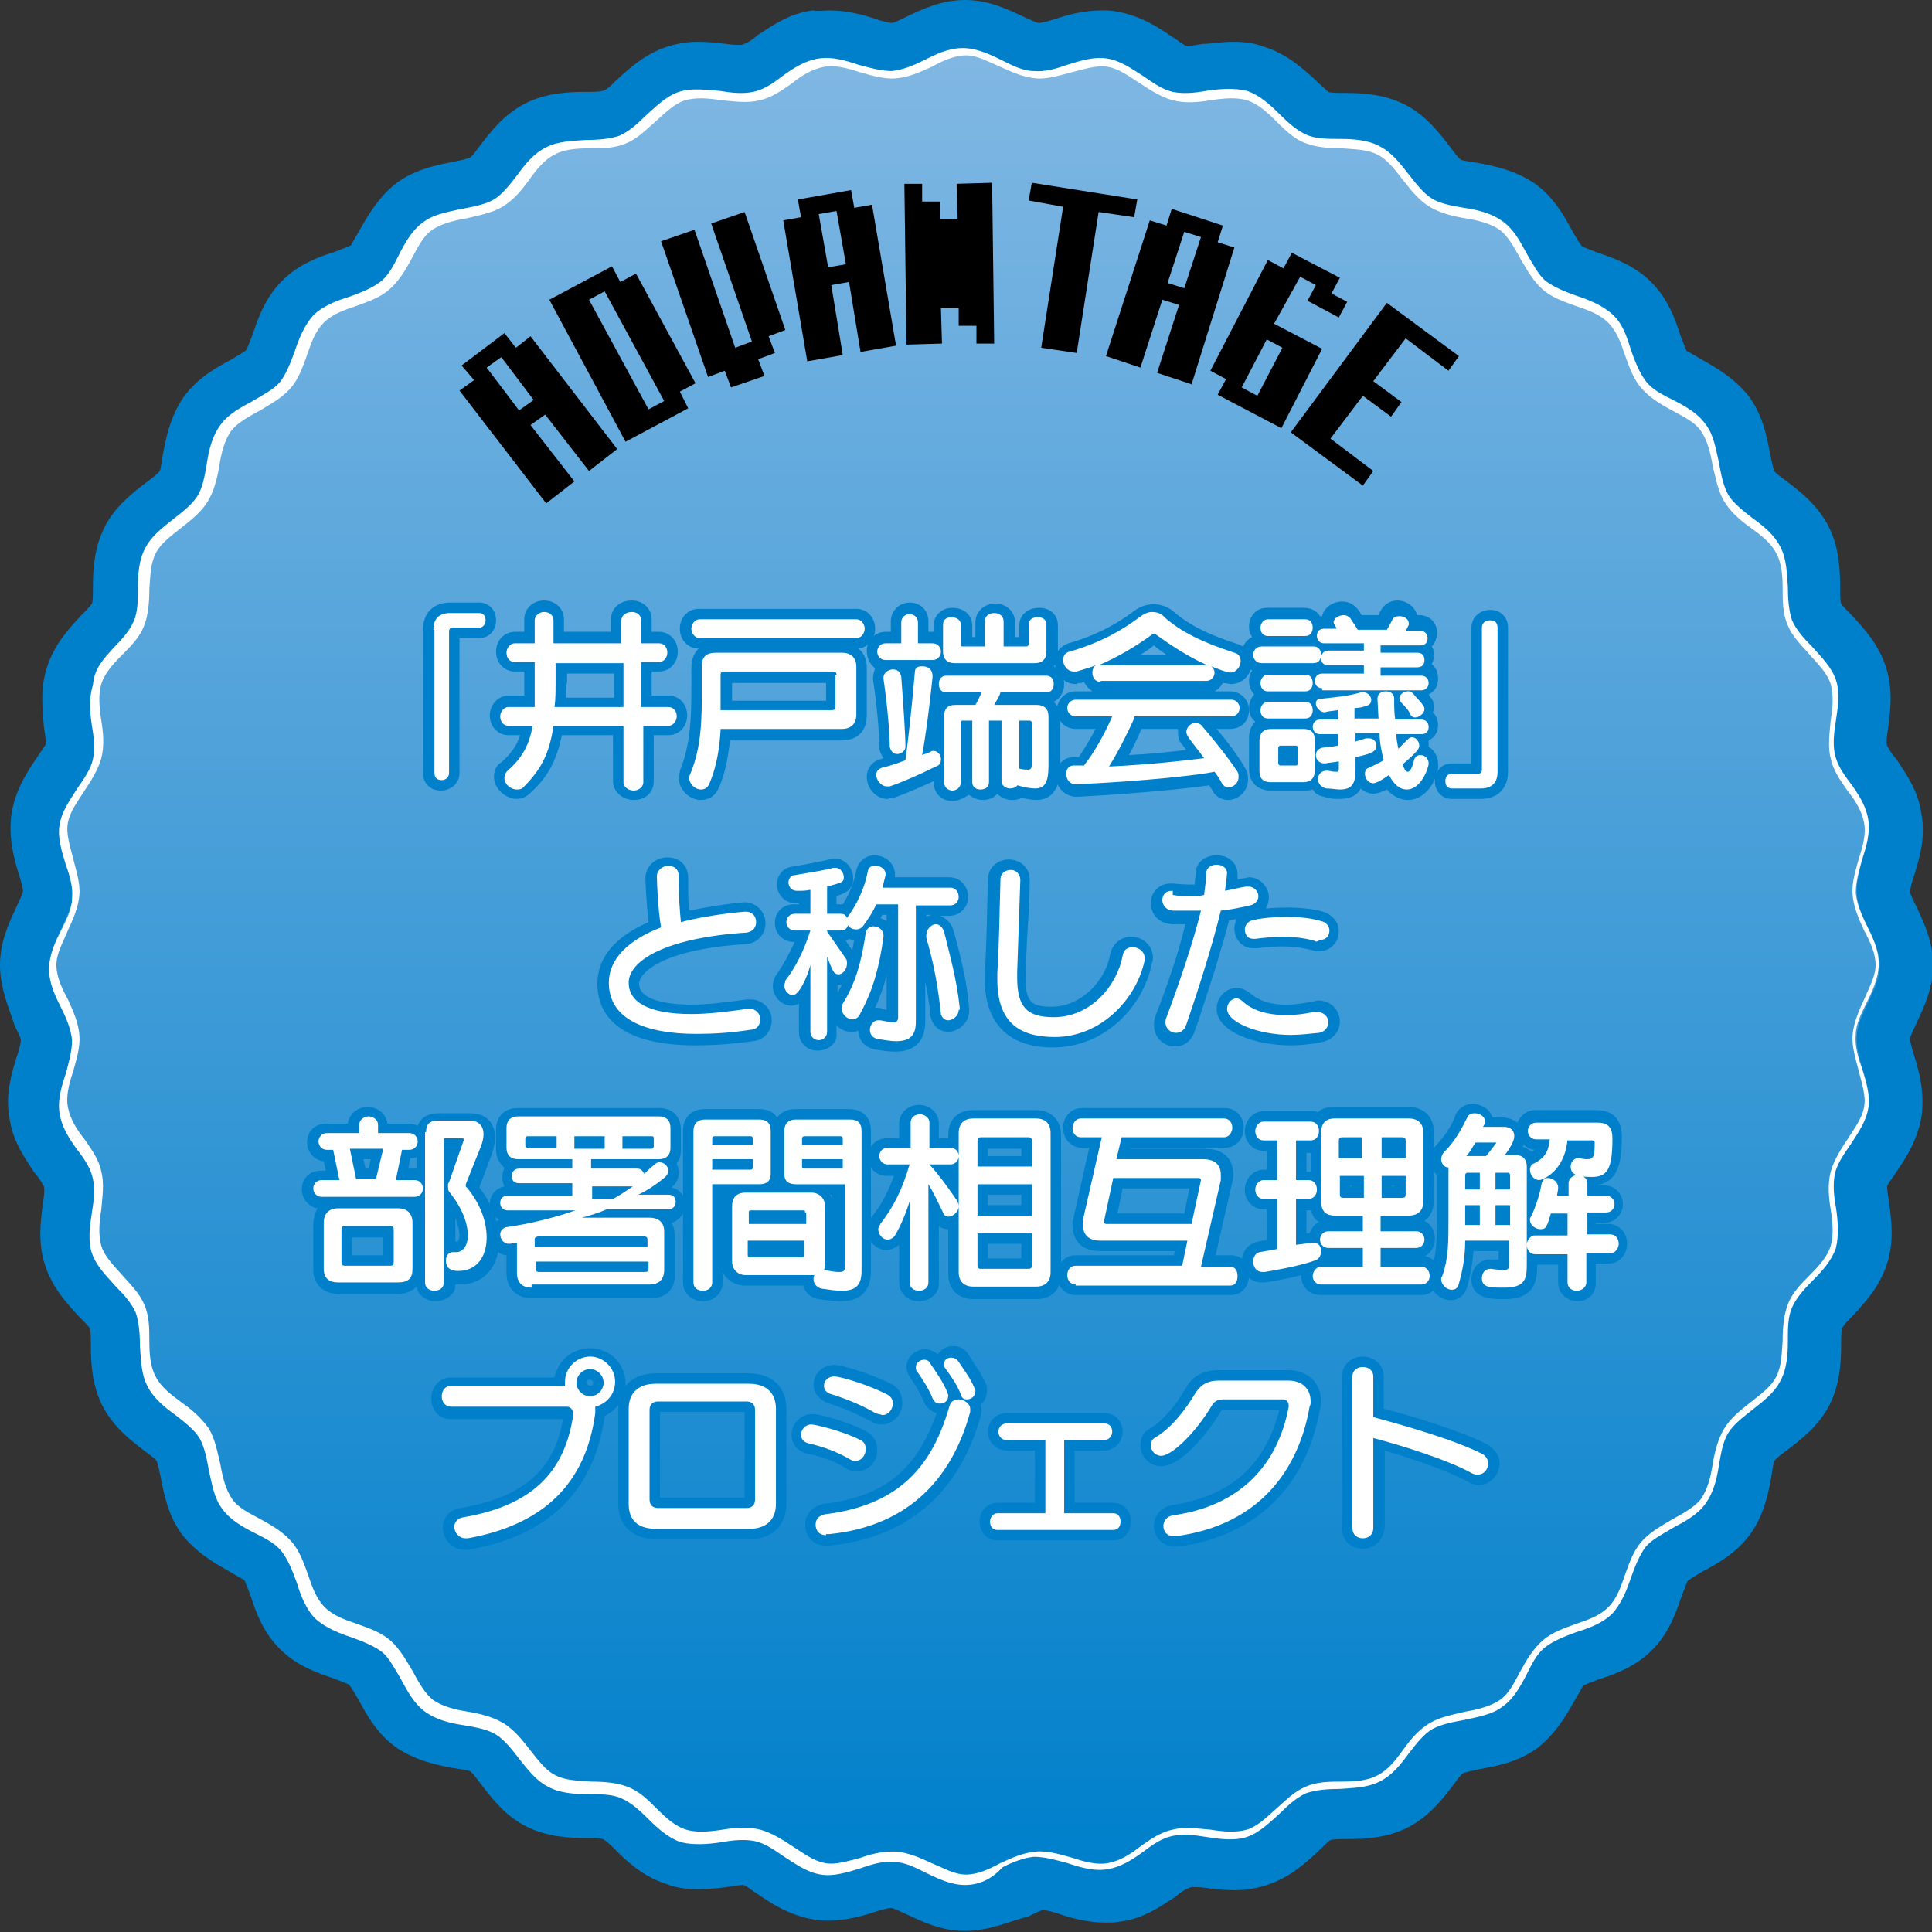 <?xml version="1.0" encoding="utf-8"?>
<!-- Generator: Adobe Illustrator 25.0.1, SVG Export Plug-In . SVG Version: 6.00 Build 0)  -->
<svg version="1.1" id="レイヤー_1" xmlns="http://www.w3.org/2000/svg" xmlns:xlink="http://www.w3.org/1999/xlink" x="0px"
	 y="0px" width="185px" height="185px" viewBox="0 0 185 185" style="enable-background:new 0 0 185 185;" xml:space="preserve">
<rect x="0" y="0" width="185" height="185" fill="#333333" stroke="none"/>
<style type="text/css">
	.st0{fill:#0080CB;}
	.st1{fill:url(#SVGID_1_);}
	.st2{fill:#FFFFFF;}
</style>
<path class="st0" d="M92.4,184.9c-2.3,0-4.1-0.9-5.6-1.6c-0.5-0.2-1.2-0.6-1.5-0.6c-0.2,0-1,0.2-1.6,0.4c-1.2,0.4-2.7,0.8-4.4,0.8
	c-0.5,0-0.9,0-1.4-0.1c-2.3-0.4-4-1.5-5.3-2.4c-0.5-0.3-1.1-0.8-1.4-0.9c-0.5,0-1,0.1-1.6,0.2c-0.8,0.1-1.7,0.2-2.7,0.2
	c-1.1,0-2.1-0.1-3.1-0.5c-2.2-0.7-3.7-2.1-4.8-3.2c-0.4-0.4-1-1-1.3-1.1c-0.2-0.1-1.1-0.1-1.6-0.1c-1.6,0-3.7-0.1-5.7-1.1
	c-2-1-3.3-2.7-4.3-4c-0.3-0.4-0.8-1.1-1.1-1.3c-0.2-0.1-1-0.2-1.6-0.3c-1.6-0.3-3.6-0.7-5.5-2c-1.8-1.3-2.8-3.1-3.6-4.6
	c-0.3-0.5-0.7-1.2-0.9-1.4c-0.2-0.1-1-0.4-1.5-0.6c-1.5-0.5-3.5-1.2-5.1-2.8c-1.6-1.6-2.3-3.5-2.8-5.1c-0.2-0.5-0.5-1.3-0.6-1.5
	c-0.2-0.1-0.9-0.5-1.4-0.8c-1.4-0.8-3.2-1.8-4.6-3.6c-1.3-1.8-1.7-3.8-2-5.4c-0.1-0.5-0.3-1.4-0.4-1.6c-0.1-0.2-0.8-0.7-1.2-1
	c-1.3-1-2.9-2.2-4-4.3c-1-2-1.1-4.1-1.1-5.7c0-0.6,0-1.4-0.1-1.7c-0.1-0.2-0.7-0.8-1.1-1.2c-1.1-1.2-2.5-2.7-3.2-4.9
	c-0.7-2.2-0.4-4.2-0.2-5.8c0.1-0.6,0.2-1.4,0.1-1.7c-0.1-0.2-0.5-0.9-0.9-1.3c-0.9-1.4-2.1-3-2.4-5.3c-0.4-2.2,0.2-4.2,0.7-5.8
	c0.2-0.5,0.4-1.4,0.4-1.6c0-0.2-0.4-1-0.6-1.4C0.9,96.6,0,94.7,0,92.4c0-2.3,0.9-4.1,1.6-5.6c0.2-0.5,0.6-1.2,0.6-1.5
	c0-0.2-0.2-1-0.4-1.6c-0.5-1.6-1-3.5-0.7-5.8c0.4-2.3,1.5-4,2.4-5.3c0.3-0.5,0.8-1.1,0.9-1.4c0-0.2-0.1-1.1-0.2-1.6
	C4.1,68,3.8,66,4.5,63.9c0.7-2.2,2.1-3.7,3.2-4.9c0.4-0.4,1-1,1.1-1.2c0.1-0.2,0.1-1,0.1-1.6c0-1.6,0.1-3.7,1.1-5.7
	c1-2,2.7-3.3,4-4.3c0.4-0.3,1.1-0.8,1.3-1.1c0.1-0.2,0.2-1,0.3-1.6c0.3-1.6,0.7-3.6,2-5.5c1.3-1.8,3.1-2.8,4.6-3.6
	c0.5-0.3,1.2-0.7,1.4-0.9c0.1-0.2,0.4-1,0.6-1.5c0.5-1.5,1.2-3.5,2.8-5.1c1.6-1.6,3.5-2.3,5.1-2.8c0.5-0.2,1.3-0.5,1.5-0.6
	c0.1-0.2,0.5-0.9,0.8-1.4c0.8-1.4,1.8-3.2,3.6-4.6c1.8-1.3,3.8-1.7,5.4-2c0.5-0.1,1.4-0.3,1.6-0.4c0.2-0.1,0.7-0.8,1-1.2
	c1-1.3,2.2-2.9,4.3-4c2-1,4.1-1.1,5.7-1.1c0.6,0,1.4,0,1.7-0.1C58,8.7,58.6,8.1,59,7.7c1.2-1.1,2.7-2.5,4.8-3.2
	c0.9-0.3,1.9-0.5,3-0.5c1,0,1.9,0.1,2.7,0.2c0.6,0.1,1.1,0.1,1.5,0.1c0.4-0.1,1.1-0.5,1.5-0.9c1.4-0.9,3-2.1,5.3-2.4
	C78.4,1.1,78.9,1,79.4,1c1.7,0,3.2,0.4,4.4,0.8c0.5,0.2,1.4,0.4,1.6,0.4c0.2,0,1-0.4,1.4-0.6C88.3,0.9,90.1,0,92.4,0
	s4.1,0.9,5.6,1.6c0.5,0.2,1.2,0.6,1.5,0.6c0.2,0,1-0.2,1.6-0.4c1.2-0.4,2.7-0.8,4.4-0.8c0.5,0,0.9,0,1.4,0.1c2.3,0.4,4,1.5,5.3,2.4
	c0.5,0.3,1.1,0.8,1.4,0.9c0.5,0,1-0.1,1.6-0.2C116,4.2,117,4,118,4c1.1,0,2.1,0.1,3.1,0.5c2.2,0.7,3.7,2.1,4.9,3.2
	c0.4,0.4,1,0.9,1.2,1.1c0.2,0.1,1,0.1,1.6,0.1c1.6,0,3.7,0.1,5.7,1.1c2,1,3.3,2.7,4.3,4c0.3,0.4,0.8,1.1,1.1,1.3
	c0.2,0.1,1,0.2,1.6,0.3c1.6,0.3,3.6,0.7,5.5,2c1.8,1.3,2.8,3.1,3.6,4.6c0.3,0.5,0.7,1.2,0.9,1.4c0.2,0.1,1,0.4,1.5,0.6
	c1.5,0.5,3.5,1.2,5.1,2.8c1.6,1.6,2.3,3.5,2.8,5.1c0.2,0.5,0.5,1.3,0.6,1.5c0.2,0.1,0.9,0.5,1.4,0.8c1.4,0.8,3.2,1.8,4.6,3.6
	c1.3,1.8,1.7,3.8,2,5.5c0.1,0.5,0.3,1.4,0.4,1.6c0.1,0.2,0.8,0.7,1.2,1c1.3,1,2.9,2.2,4,4.3c1,2,1.1,4.1,1.1,5.7
	c0,0.6,0,1.4,0.1,1.7c0.1,0.2,0.7,0.8,1.1,1.2c1.1,1.2,2.5,2.7,3.2,4.9c0.7,2.2,0.4,4.2,0.2,5.8c-0.1,0.6-0.2,1.4-0.1,1.7
	c0.1,0.2,0.5,0.9,0.9,1.3c0.9,1.4,2.1,3,2.4,5.3c0.4,2.2-0.2,4.2-0.7,5.8c-0.2,0.5-0.4,1.4-0.4,1.6c0,0.2,0.4,1,0.6,1.4
	c0.7,1.5,1.6,3.3,1.6,5.6s-0.9,4.1-1.6,5.6c-0.2,0.5-0.6,1.2-0.6,1.5c0,0.2,0.2,1,0.4,1.6c0.5,1.6,1,3.5,0.7,5.8
	c-0.4,2.3-1.5,4-2.4,5.3c-0.3,0.5-0.8,1.1-0.9,1.4c0,0.2,0.1,1.1,0.2,1.6c0.2,1.6,0.5,3.6-0.2,5.8c-0.7,2.2-2.1,3.7-3.2,4.9
	c-0.4,0.4-1,1-1.1,1.3c-0.1,0.2-0.1,1-0.1,1.6c0,1.6-0.1,3.7-1.1,5.7c-1,2-2.7,3.3-4,4.3c-0.4,0.3-1.1,0.8-1.3,1.1
	c-0.1,0.2-0.2,1-0.3,1.6c-0.3,1.6-0.7,3.6-2,5.4c-1.3,1.8-3.1,2.8-4.6,3.6c-0.5,0.3-1.2,0.7-1.4,0.9c-0.1,0.2-0.4,1-0.6,1.5
	c-0.5,1.5-1.2,3.5-2.8,5.1c-1.6,1.6-3.5,2.3-5.1,2.8c-0.5,0.2-1.3,0.5-1.5,0.6c-0.1,0.2-0.5,0.9-0.8,1.4c-0.8,1.4-1.8,3.2-3.6,4.6
	c-1.8,1.3-3.8,1.7-5.5,2c-0.5,0.1-1.4,0.3-1.6,0.4c-0.2,0.1-0.7,0.8-1,1.2c-1,1.3-2.2,2.9-4.3,4c-2,1-4.1,1.1-5.7,1.1
	c-0.6,0-1.4,0-1.7,0.1c-0.2,0.1-0.8,0.7-1.2,1.1c-1.2,1.1-2.7,2.5-4.9,3.2c-0.9,0.3-1.9,0.5-3,0.5c-1,0-1.9-0.1-2.7-0.2
	c-0.6-0.1-1.1-0.1-1.5-0.1c-0.4,0.1-1.1,0.5-1.5,0.9c-1.4,0.9-3,2.1-5.3,2.4c-0.5,0.1-0.9,0.1-1.4,0.1c-1.7,0-3.2-0.4-4.4-0.8
	c-0.5-0.2-1.4-0.4-1.6-0.4c-0.2,0-1,0.4-1.4,0.6C96.6,184,94.7,184.9,92.4,184.9z"/>
<g>
	<linearGradient id="SVGID_1_" gradientUnits="userSpaceOnUse" x1="92.44" y1="5.765" x2="92.44" y2="178.286">
		<stop  offset="0" style="stop-color:#80B7E3"/>
		<stop  offset="0.998" style="stop-color:#0080CB"/>
	</linearGradient>
	<path class="st1" d="M180,92.4c0,2.3-2,4.5-2.2,6.7c-0.2,2.3,1.5,4.8,1.1,7c-0.4,2.3-2.7,4.1-3.2,6.3c-0.5,2.2,0.7,4.9,0,7.1
		c-0.7,2.2-3.3,3.6-4.2,5.7c-0.9,2.1-0.1,5-1.1,7c-1,2-3.8,3.1-5,5c-1.2,1.9-0.8,4.9-2.2,6.7c-1.3,1.8-4.3,2.4-5.7,4.1
		c-1.5,1.7-1.6,4.7-3.2,6.3c-1.6,1.6-4.6,1.7-6.3,3.2c-1.7,1.5-2.3,4.4-4.1,5.7c-1.8,1.3-4.8,1-6.7,2.2c-1.9,1.2-3,4-5,5
		c-2,1-4.9,0.2-7,1.1c-2.1,0.9-3.5,3.5-5.7,4.2c-2.1,0.7-4.9-0.6-7.1,0c-2.2,0.5-4,2.9-6.3,3.2c-2.2,0.3-4.7-1.3-7-1.1
		c-2.2,0.2-4.4,2.2-6.7,2.2c-2.3,0-4.5-2-6.7-2.2c-2.3-0.2-4.8,1.5-7,1.1c-2.3-0.4-4.1-2.7-6.3-3.2c-2.2-0.5-4.9,0.7-7.1,0
		c-2.2-0.7-3.6-3.3-5.7-4.2c-2.1-0.9-5-0.1-7-1.1c-2-1-3.1-3.8-5-5c-1.9-1.2-4.9-0.8-6.7-2.2c-1.8-1.3-2.4-4.3-4.1-5.7
		c-1.7-1.5-4.7-1.6-6.3-3.2c-1.6-1.6-1.7-4.6-3.2-6.3c-1.5-1.7-4.4-2.3-5.7-4.1c-1.3-1.8-1-4.8-2.2-6.7c-1.2-1.9-4-3-5-5
		c-1-2-0.2-4.9-1.1-7c-0.9-2.1-3.5-3.5-4.2-5.7c-0.7-2.1,0.6-4.9,0-7.1c-0.5-2.2-2.9-4-3.2-6.3c-0.3-2.2,1.3-4.7,1.1-7
		c-0.2-2.2-2.2-4.4-2.2-6.7c0-2.3,2-4.5,2.2-6.7c0.2-2.3-1.5-4.8-1.1-7c0.4-2.3,2.7-4.1,3.2-6.3c0.5-2.2-0.7-4.9,0-7.1
		c0.7-2.2,3.3-3.6,4.2-5.7c0.9-2.1,0.1-5,1.1-7c1-2,3.8-3.1,5-5c1.2-1.9,0.8-4.9,2.2-6.7c1.3-1.8,4.3-2.4,5.7-4.1
		c1.5-1.7,1.6-4.7,3.2-6.3c1.6-1.6,4.6-1.7,6.3-3.2c1.7-1.5,2.3-4.4,4.1-5.7c1.8-1.3,4.8-1,6.7-2.2c1.9-1.2,3-4,5-5
		c2-1,4.9-0.2,7-1.1c2.1-0.9,3.5-3.5,5.7-4.2c2.1-0.7,4.9,0.6,7.1,0c2.2-0.5,4-2.9,6.3-3.2c2.2-0.3,4.7,1.3,7,1.1
		c2.2-0.2,4.4-2.2,6.7-2.2c2.3,0,4.5,2,6.7,2.2c2.3,0.2,4.8-1.5,7-1.1c2.3,0.4,4.1,2.7,6.3,3.2c2.2,0.5,4.9-0.7,7.1,0
		c2.2,0.7,3.6,3.3,5.7,4.2c2.1,0.9,5,0.1,7,1.1c2,1,3.1,3.8,5,5c1.9,1.2,4.9,0.8,6.7,2.2c1.8,1.3,2.4,4.3,4.1,5.7
		c1.7,1.5,4.7,1.6,6.3,3.2c1.6,1.6,1.7,4.6,3.2,6.3c1.5,1.7,4.4,2.3,5.7,4.1c1.3,1.8,1,4.8,2.2,6.7c1.2,1.9,4,3,5,5
		c1,2,0.2,4.9,1.1,7c0.9,2.1,3.5,3.5,4.2,5.7c0.7,2.1-0.6,4.9,0,7.1c0.5,2.2,2.9,4,3.2,6.3c0.3,2.2-1.3,4.7-1.1,7
		C178,88,180,90.2,180,92.4z"/>
	<path class="st2" d="M92.4,180.5c-1.3,0-2.6-0.6-3.8-1.2c-1-0.5-2-1-3-1c-1-0.1-2.1,0.2-3.2,0.6c-1.3,0.4-2.6,0.8-3.8,0.6
		c-1.3-0.2-2.4-1-3.5-1.7c-1-0.7-1.9-1.3-2.8-1.5c-1-0.2-2.1-0.1-3.2,0.1c-1.3,0.2-2.7,0.3-3.9,0c-1.2-0.4-2.2-1.3-3.2-2.3
		c-0.8-0.8-1.6-1.5-2.5-1.9c-0.9-0.4-2-0.4-3.2-0.4c-1.3,0-2.7-0.1-3.8-0.7c-1.2-0.6-2-1.7-2.8-2.7c-0.7-0.9-1.4-1.8-2.2-2.3
		c-0.8-0.5-1.9-0.7-3.1-0.9c-1.3-0.2-2.6-0.5-3.7-1.3c-1.1-0.8-1.7-2-2.3-3.1c-0.6-1-1.1-2-1.8-2.6c-0.8-0.6-1.8-1-2.9-1.4
		c-1.2-0.4-2.5-0.9-3.5-1.8c-0.9-0.9-1.4-2.2-1.8-3.5c-0.4-1.1-0.8-2.1-1.4-2.9c-0.6-0.8-1.6-1.3-2.6-1.8c-1.2-0.6-2.4-1.3-3.1-2.3
		c-0.8-1-1-2.4-1.3-3.7c-0.2-1.1-0.4-2.2-0.9-3.1c-0.5-0.8-1.4-1.5-2.3-2.2c-1.1-0.8-2.1-1.6-2.7-2.8c-0.6-1.2-0.6-2.5-0.7-3.8
		c0-1.2-0.1-2.3-0.4-3.2c-0.4-0.9-1.1-1.7-1.9-2.5c-0.9-1-1.9-2-2.3-3.2c-0.4-1.2-0.2-2.6,0-3.9c0.2-1.2,0.3-2.2,0.1-3.2
		c-0.2-1-0.8-1.9-1.5-2.8c-0.8-1.1-1.5-2.2-1.7-3.5c-0.2-1.3,0.2-2.6,0.6-3.8c0.3-1.1,0.6-2.2,0.6-3.2c-0.1-1-0.5-2-1-3
		c-0.6-1.2-1.2-2.4-1.2-3.8s0.6-2.6,1.2-3.8c0.5-1,1-2,1-3c0.1-1-0.2-2.1-0.6-3.2c-0.4-1.3-0.8-2.6-0.6-3.8c0.2-1.3,1-2.4,1.7-3.5
		c0.7-1,1.3-1.9,1.5-2.8c0.2-1,0.1-2.1-0.1-3.2c-0.2-1.3-0.3-2.7,0.1-3.9C9,64,10,63,10.9,62c0.8-0.8,1.5-1.6,1.9-2.5
		c0.4-0.9,0.4-2,0.4-3.2c0-1.3,0.1-2.7,0.7-3.8c0.6-1.2,1.7-2,2.7-2.8c0.9-0.7,1.8-1.4,2.3-2.2c0.5-0.8,0.7-1.9,0.9-3.1
		c0.2-1.3,0.5-2.6,1.3-3.7c0.8-1.1,2-1.7,3.1-2.3c1-0.6,2-1.1,2.6-1.8c0.6-0.8,1-1.8,1.4-2.9c0.4-1.2,0.9-2.5,1.8-3.5
		c0.9-0.9,2.2-1.4,3.5-1.8c1.1-0.4,2.1-0.8,2.9-1.4c0.8-0.6,1.3-1.6,1.8-2.6c0.6-1.2,1.3-2.4,2.3-3.1c1-0.8,2.4-1,3.7-1.3
		c1.1-0.2,2.2-0.4,3.1-0.9c0.8-0.5,1.5-1.4,2.2-2.3c0.8-1.1,1.6-2.1,2.8-2.7c1.2-0.6,2.5-0.6,3.8-0.7c1.2,0,2.3-0.1,3.2-0.4
		c0.9-0.4,1.7-1.1,2.5-1.9c1-0.9,2-1.9,3.2-2.3c1.2-0.4,2.6-0.2,3.9-0.1c1.2,0.2,2.2,0.3,3.2,0.1c1-0.2,1.9-0.8,2.8-1.5
		c1.1-0.8,2.2-1.5,3.5-1.7c1.3-0.2,2.6,0.2,3.8,0.6c1.1,0.3,2.2,0.6,3.2,0.6c1-0.1,2-0.5,3-1c1.2-0.6,2.4-1.2,3.8-1.2
		c1.3,0,2.6,0.6,3.8,1.2c1,0.5,2,1,3,1c1,0.1,2.1-0.2,3.2-0.6c1.3-0.4,2.6-0.8,3.8-0.6c1.3,0.2,2.4,1,3.5,1.7c1,0.7,1.9,1.3,2.8,1.5
		c1,0.2,2.1,0.1,3.2-0.1c1.3-0.2,2.7-0.3,3.9,0c1.2,0.4,2.2,1.3,3.2,2.3c0.8,0.8,1.6,1.5,2.5,1.9c0.9,0.4,2,0.4,3.2,0.4
		c1.3,0,2.7,0.1,3.8,0.7c1.2,0.6,2,1.7,2.8,2.7c0.7,0.9,1.4,1.8,2.2,2.3c0.8,0.5,1.9,0.7,3.1,0.9c1.3,0.2,2.6,0.5,3.7,1.3
		c1.1,0.8,1.7,2,2.3,3.1c0.6,1,1.1,2,1.8,2.6c0.8,0.6,1.8,1,2.9,1.4c1.2,0.4,2.5,0.9,3.5,1.8s1.4,2.2,1.8,3.5
		c0.4,1.1,0.8,2.1,1.4,2.9c0.6,0.8,1.6,1.3,2.6,1.8c1.2,0.6,2.4,1.3,3.1,2.3c0.8,1,1,2.4,1.3,3.7c0.2,1.1,0.4,2.2,0.9,3.1
		c0.5,0.8,1.4,1.5,2.3,2.2c1.1,0.8,2.1,1.6,2.7,2.8c0.6,1.2,0.6,2.5,0.7,3.8c0,1.2,0.1,2.3,0.4,3.2c0.4,0.9,1.1,1.7,1.9,2.5
		c0.9,1,1.9,2,2.3,3.2c0.4,1.2,0.2,2.6,0,3.9c-0.2,1.2-0.3,2.3-0.1,3.2c0.2,1,0.8,1.9,1.5,2.8c0.8,1.1,1.5,2.2,1.7,3.5
		c0.2,1.3-0.2,2.6-0.6,3.8c-0.3,1.1-0.6,2.2-0.6,3.2c0.1,1,0.5,2,1,3c0.6,1.2,1.2,2.4,1.2,3.8c0,1.3-0.6,2.6-1.2,3.8c-0.5,1-1,2-1,3
		c-0.1,1,0.2,2.1,0.6,3.2c0.4,1.3,0.8,2.6,0.6,3.8c-0.2,1.3-1,2.4-1.7,3.5c-0.7,1-1.3,1.9-1.5,2.8c-0.2,1-0.1,2.1,0.1,3.2
		c0.2,1.3,0.3,2.7,0,3.9c-0.4,1.2-1.3,2.2-2.3,3.2c-0.8,0.8-1.5,1.6-1.9,2.5c-0.4,0.9-0.4,2-0.4,3.2c0,1.3-0.1,2.7-0.7,3.8
		c-0.6,1.2-1.7,2-2.7,2.8c-0.9,0.7-1.8,1.4-2.3,2.2c-0.5,0.8-0.7,1.9-0.9,3.1c-0.2,1.3-0.5,2.6-1.3,3.7c-0.8,1.1-2,1.7-3.1,2.3
		c-1,0.6-2,1.1-2.6,1.8c-0.6,0.8-1,1.8-1.4,2.9c-0.4,1.2-0.9,2.5-1.8,3.5c-0.9,0.9-2.2,1.4-3.5,1.8c-1.1,0.4-2.1,0.8-2.9,1.4
		c-0.8,0.6-1.3,1.6-1.8,2.6c-0.6,1.2-1.3,2.4-2.3,3.1c-1,0.8-2.4,1-3.7,1.3c-1.1,0.2-2.2,0.4-3.1,0.9c-0.8,0.5-1.5,1.4-2.2,2.3
		c-0.8,1.1-1.6,2.1-2.8,2.7c-1.2,0.6-2.5,0.6-3.8,0.7c-1.2,0-2.3,0.1-3.2,0.4c-0.9,0.4-1.7,1.1-2.5,1.9c-1,0.9-2,1.9-3.2,2.3
		c-1.2,0.4-2.6,0.2-3.9,0c-1.2-0.2-2.3-0.3-3.2-0.1c-1,0.2-1.9,0.8-2.8,1.5c-1.1,0.8-2.2,1.5-3.5,1.7c-1.3,0.2-2.6-0.2-3.8-0.6
		c-1.1-0.3-2.2-0.6-3.2-0.6c-1,0.1-2,0.5-3,1C95,179.9,93.8,180.5,92.4,180.5z M85.4,177.3c0.1,0,0.3,0,0.4,0
		c1.2,0.1,2.3,0.6,3.4,1.1c1.2,0.5,2.2,1.1,3.3,1.1s2.2-0.5,3.3-1.1c1.1-0.5,2.2-1,3.4-1.1c1.2-0.1,2.4,0.3,3.5,0.6
		c1.2,0.4,2.4,0.7,3.4,0.5c1.1-0.2,2.1-0.8,3.1-1.6c1-0.7,2-1.4,3.1-1.6c1.1-0.3,2.4-0.1,3.6,0c1.3,0.2,2.4,0.3,3.5,0
		c1-0.3,1.9-1.2,2.8-2c0.9-0.8,1.8-1.7,2.8-2.1c1.1-0.5,2.3-0.5,3.5-0.5c1.3,0,2.5-0.1,3.4-0.6c1-0.5,1.7-1.4,2.5-2.5
		c0.7-1,1.5-1.9,2.5-2.5c1-0.6,2.2-0.8,3.4-1.1c1.2-0.2,2.4-0.5,3.3-1.1c0.9-0.6,1.4-1.7,2-2.8c0.6-1.1,1.2-2.1,2.1-2.9
		c0.9-0.8,2.1-1.2,3.2-1.6c1.2-0.4,2.3-0.8,3.1-1.6c0.8-0.8,1.2-1.9,1.6-3.1c0.4-1.1,0.8-2.3,1.6-3.2c0.8-0.9,1.9-1.5,2.9-2.1
		c1.1-0.6,2.2-1.2,2.8-2c0.6-0.9,0.9-2,1.1-3.3c0.2-1.2,0.5-2.4,1.1-3.4c0.6-1,1.6-1.8,2.5-2.5c1-0.8,2-1.5,2.5-2.5
		c0.5-1,0.5-2.1,0.6-3.4c0-1.2,0.1-2.5,0.5-3.5c0.4-1.1,1.3-2,2.1-2.8c0.9-0.9,1.7-1.8,2-2.8c0.3-1,0.2-2.2,0-3.5
		c-0.2-1.2-0.3-2.4,0-3.6c0.3-1.1,1-2.2,1.6-3.1c0.7-1.1,1.4-2,1.6-3.1c0.2-1-0.2-2.2-0.5-3.4c-0.3-1.2-0.7-2.4-0.6-3.5
		c0.1-1.2,0.6-2.3,1.1-3.4c0.5-1.2,1.1-2.2,1.1-3.3c0-1.1-0.5-2.2-1.1-3.3c-0.5-1.1-1-2.2-1.1-3.4c-0.1-1.2,0.3-2.4,0.6-3.5
		c0.4-1.2,0.7-2.4,0.5-3.4c-0.2-1.1-0.8-2.1-1.6-3.1c-0.7-1-1.4-2-1.6-3.1c-0.3-1.1-0.1-2.4,0-3.6c0.2-1.3,0.3-2.4,0-3.5
		c-0.3-1-1.2-1.9-2-2.8c-0.8-0.9-1.7-1.8-2.1-2.8c-0.5-1.1-0.5-2.3-0.5-3.5c0-1.3-0.1-2.5-0.6-3.4c-0.5-1-1.4-1.7-2.5-2.5
		c-1-0.7-1.9-1.5-2.5-2.5c-0.6-1-0.8-2.2-1.1-3.4c-0.2-1.2-0.5-2.4-1.1-3.3c-0.6-0.9-1.7-1.4-2.8-2c-1.1-0.6-2.1-1.2-2.9-2.1
		c-0.8-0.9-1.2-2.1-1.6-3.2c-0.4-1.2-0.8-2.3-1.6-3.1s-1.9-1.2-3.1-1.6c-1.1-0.4-2.3-0.8-3.2-1.6c-0.9-0.8-1.5-1.9-2.1-2.9
		c-0.6-1.1-1.2-2.2-2-2.8c-0.9-0.6-2-0.9-3.3-1.1c-1.2-0.2-2.4-0.5-3.4-1.1c-1-0.6-1.8-1.6-2.5-2.5c-0.8-1-1.5-2-2.5-2.5
		c-1-0.5-2.1-0.5-3.4-0.6c-1.2,0-2.5-0.1-3.5-0.5c-1.1-0.4-2-1.3-2.8-2.1c-0.9-0.9-1.8-1.7-2.8-2c-1-0.3-2.2-0.2-3.5,0
		c-1.2,0.2-2.4,0.3-3.6,0c-1.1-0.3-2.2-1-3.1-1.6c-1.1-0.7-2-1.4-3.1-1.6c-1-0.2-2.2,0.2-3.4,0.5c-1.2,0.3-2.4,0.7-3.5,0.6
		c-1.2-0.1-2.3-0.6-3.4-1.1c-1.2-0.5-2.2-1.1-3.3-1.1c-1.1,0-2.2,0.5-3.3,1.1c-1.1,0.5-2.2,1-3.4,1.1c-1.2,0.1-2.4-0.3-3.5-0.6
		c-1.2-0.4-2.4-0.7-3.4-0.5c-1.1,0.2-2.1,0.8-3.1,1.6c-1,0.7-2,1.4-3.1,1.6c-1.1,0.3-2.4,0.1-3.6,0c-1.3-0.2-2.4-0.3-3.5,0
		c-1,0.3-1.9,1.2-2.8,2c-0.9,0.8-1.8,1.7-2.8,2.1c-1.1,0.5-2.3,0.5-3.5,0.5c-1.3,0-2.5,0.1-3.4,0.6c-1,0.5-1.7,1.4-2.5,2.5
		c-0.7,1-1.5,1.9-2.5,2.5c-1,0.6-2.2,0.8-3.4,1.1c-1.2,0.2-2.4,0.5-3.3,1.1c-0.9,0.6-1.4,1.7-2,2.8c-0.6,1.1-1.2,2.1-2.1,2.9
		c-0.9,0.8-2.1,1.2-3.2,1.6c-1.2,0.4-2.3,0.8-3.1,1.6c-0.8,0.8-1.2,1.9-1.6,3.1c-0.4,1.1-0.8,2.3-1.6,3.2c-0.8,0.9-1.9,1.5-2.9,2.1
		c-1.1,0.6-2.2,1.2-2.8,2c-0.6,0.9-0.9,2-1.1,3.3c-0.2,1.2-0.5,2.4-1.1,3.4c-0.6,1-1.6,1.8-2.5,2.5c-1,0.8-2,1.5-2.5,2.5
		c-0.5,1-0.5,2.1-0.6,3.4c0,1.2-0.1,2.5-0.5,3.5c-0.4,1.1-1.3,2-2.1,2.8c-0.9,0.9-1.7,1.8-2,2.8c-0.3,1-0.2,2.2,0,3.5
		c0.2,1.2,0.3,2.4,0,3.6c-0.3,1.1-1,2.2-1.6,3.1c-0.7,1.1-1.4,2-1.6,3.1c-0.2,1,0.2,2.2,0.5,3.4c0.3,1.2,0.7,2.4,0.6,3.5
		c-0.1,1.2-0.6,2.3-1.1,3.4c-0.5,1.2-1.1,2.2-1.1,3.3s0.5,2.2,1.1,3.3c0.5,1.1,1,2.2,1.1,3.4c0.1,1.2-0.3,2.4-0.6,3.5
		c-0.4,1.2-0.7,2.4-0.5,3.4c0.2,1.1,0.8,2.1,1.6,3.1c0.7,1,1.4,2,1.6,3.1c0.3,1.1,0.1,2.4,0,3.6c-0.2,1.3-0.3,2.4,0,3.5
		c0.3,1,1.2,1.9,2,2.8c0.8,0.9,1.7,1.8,2.1,2.8c0.5,1.1,0.5,2.3,0.5,3.5c0,1.3,0.1,2.5,0.6,3.4c0.5,1,1.4,1.7,2.5,2.5
		c1,0.7,1.9,1.5,2.6,2.5c0.6,1,0.8,2.2,1.1,3.4c0.2,1.2,0.5,2.4,1.1,3.3c0.6,0.9,1.7,1.4,2.8,2c1.1,0.6,2.1,1.2,2.9,2.1
		c0.8,0.9,1.2,2.1,1.6,3.2c0.4,1.2,0.8,2.3,1.6,3.1s1.9,1.2,3.1,1.6c1.1,0.4,2.3,0.8,3.2,1.6c0.9,0.8,1.5,1.9,2.1,2.9
		c0.6,1.1,1.2,2.2,2,2.8c0.9,0.6,2,0.9,3.3,1.1c1.2,0.2,2.4,0.5,3.4,1.1c1,0.6,1.8,1.6,2.5,2.5c0.8,1,1.5,2,2.5,2.5
		c1,0.5,2.1,0.5,3.4,0.6c1.2,0,2.5,0.1,3.5,0.5c1.1,0.4,2,1.3,2.8,2.1c0.9,0.9,1.8,1.7,2.8,2c1,0.3,2.2,0.2,3.5,0
		c1.2-0.2,2.4-0.3,3.6,0c1.1,0.3,2.2,1,3.1,1.6c1.1,0.7,2,1.4,3.1,1.6c1,0.2,2.2-0.2,3.4-0.5C83.2,177.6,84.3,177.3,85.4,177.3z"/>
</g>
<g>
	<g>
		<path class="st0" d="M42.2,75.7c-1,0-1.7-0.7-1.7-1.7V60.3c0-1.6,1-2.6,2.6-2.6h2.8c0.9,0,1.6,0.7,1.6,1.7c0,1-0.7,1.7-1.6,1.7H44
			V74C44,75,43.2,75.7,42.2,75.7z"/>
		<path class="st0" d="M60.7,76.6c-1.1,0-2-0.8-2-1.8v-4.4h-4.9c-0.5,2.4-1.3,4-3.1,5.6c-0.3,0.3-0.8,0.5-1.2,0.5
			c-1.1,0-2.2-1-2.2-2.1c0-0.6,0.2-1.1,0.7-1.4c0.9-0.8,1.5-1.6,1.8-2.6h-1.1c-1,0-1.8-0.8-1.8-1.9c0-1,0.8-1.9,1.8-1.9h1.5
			c0-0.5,0-1,0-1.6v-0.7h-0.9c-1,0-1.8-0.8-1.8-1.9s0.8-1.9,1.8-1.9h0.9v-1.2c0-1,0.8-1.8,1.9-1.8c1.1,0,1.9,0.8,1.9,1.8v1.2h4.5
			v-1.2c0-1,0.8-1.8,2-1.8c1.1,0,1.9,0.8,1.9,1.8v1.2h0.7c1,0,1.8,0.8,1.8,1.9s-0.8,1.9-1.8,1.9h-0.7v2.3H64c1,0,1.8,0.8,1.8,1.9
			c0,1.1-0.8,1.9-1.8,1.9h-1.4v4.4C62.6,75.9,61.8,76.6,60.7,76.6z M49.4,74.7C49.4,74.7,49.4,74.7,49.4,74.7
			C49.4,74.7,49.4,74.7,49.4,74.7z M49.4,74.5C49.4,74.6,49.5,74.6,49.4,74.5c0.5-0.4,0.9-0.9,1.2-1.3
			C50.3,73.7,49.9,74.1,49.4,74.5z M60.2,68.6c0.2,0.1,0.4,0.3,0.4,0.5c0.1-0.2,0.2-0.4,0.4-0.5c-0.2-0.1-0.4-0.3-0.4-0.5
			C60.6,68.3,60.4,68.5,60.2,68.6z M51.7,68.7c0.1,0,0.1,0.1,0.2,0.2c0.1,0.1,0.1,0.2,0.2,0.3c0.1-0.2,0.3-0.4,0.5-0.6
			c-0.1,0-0.1-0.1-0.2-0.1c-0.1-0.1-0.2-0.2-0.2-0.3C52.1,68.4,51.9,68.6,51.7,68.7z M54.2,66.8h4.6v-2.3h-4.5v0.8
			C54.2,65.8,54.2,66.3,54.2,66.8z M60.2,62.6c0.2,0.1,0.4,0.3,0.4,0.5c0.1-0.2,0.2-0.4,0.4-0.5c-0.2-0.1-0.4-0.3-0.4-0.5
			C60.6,62.3,60.4,62.5,60.2,62.6z M51.8,62.6c0.2,0.1,0.4,0.3,0.4,0.5c0.1-0.2,0.2-0.4,0.4-0.5c-0.2-0.1-0.4-0.3-0.4-0.5
			C52.2,62.3,52,62.5,51.8,62.6z"/>
		<path class="st0" d="M67.1,76.6c-1.1,0-2.1-1-2.1-2.1c0-0.2,0.1-0.5,0.1-0.6c0,0,0-0.1,0-0.1c1-2.4,1.1-5,1.1-7.6v-2.3
			c0-0.8,0.3-1.4,0.7-1.8c-1,0-1.8-0.8-1.8-1.9c0-1.1,0.8-1.9,1.8-1.9H82c1,0,1.8,0.8,1.8,1.9c0,1-0.7,1.8-1.6,1.9
			c0.5,0.4,0.8,1,0.8,1.8v4.6c0,1.5-0.9,2.4-2.4,2.4H69.9c-0.2,1.8-0.5,3.3-1.1,4.6C68.5,76.2,67.9,76.6,67.1,76.6z M68.2,68.5
			c0,0.3,0,0.5,0,0.8c0.1-0.2,0.3-0.3,0.4-0.4C68.4,68.8,68.3,68.7,68.2,68.5z M80.6,68.9L80.6,68.9c0.3,0,0.4,0,0.4,0
			c0,0,0-0.1,0-0.3v-0.1C80.9,68.6,80.7,68.7,80.6,68.9z M70.1,67.1h9v-1.7h-9V67.1z M80.6,63.6c0.2,0.1,0.3,0.3,0.4,0.5v-0.1
			c0-0.2,0-0.3,0-0.3C80.9,63.6,80.9,63.6,80.6,63.6L80.6,63.6z M68.3,63.6c0,0,0,0.1,0,0.3V64c0.1-0.2,0.2-0.3,0.4-0.4h0
			C68.3,63.6,68.3,63.6,68.3,63.6z"/>
		<path class="st0" d="M91.2,76.7c-1.1,0-1.8-0.8-1.8-1.8v-0.1c-1.3,0.6-2.7,1.2-3.8,1.6c-0.1,0-0.1,0-0.2,0c-0.2,0-0.3,0.1-0.4,0.1
			c-1.2,0-2-1.1-2-2.1c0-0.8,0.5-1.5,1.3-1.7c0.1,0,0.2-0.1,0.3-0.1c-0.2-0.3-0.4-0.7-0.4-1.1c0-1.2-0.2-3.8-0.6-6.4c0,0,0,0,0,0
			c0-0.1,0-0.1,0-0.2c0-0.3,0.1-0.6,0.2-0.9C83.3,63.6,83,63,83,62.3c0-1,0.8-1.8,1.8-1.8h0.5v-1c0-1,0.8-1.8,1.8-1.8
			c1.1,0,1.8,0.8,1.8,1.8v1h0.4c0,0,0.1,0,0.1,0v-0.6c0-1,0.8-1.7,1.8-1.7c1.1,0,1.9,0.7,1.9,1.7v1.1h0.3v-1.4c0-1,0.8-1.8,1.9-1.8
			s1.9,0.8,1.9,1.8v1.4h0.4v-1.1c0-1,0.8-1.7,1.9-1.7c1.1,0,1.8,0.7,1.8,1.7v2.6c0,0.5-0.1,1-0.4,1.3c0.6,0.3,1,0.9,1,1.7
			c0,0.8-0.4,1.4-1,1.7c0.4,0.4,0.6,0.9,0.6,1.5v4.7c0,0.8,0,3.2-2.3,3.2c-0.4,0-0.8-0.1-1.4-0.2c-0.7,0.4-1.8,0.2-2.3-0.4
			c-0.3,0.4-0.8,0.6-1.4,0.6c-0.5,0-1-0.2-1.3-0.5C92.3,76.4,91.8,76.7,91.2,76.7z M99.3,74.5c-0.1,0-0.1,0.1-0.2,0.1
			c0.1,0,0.1,0,0.1,0l0,0C99.2,74.6,99.3,74.5,99.3,74.5z M87.8,73.1c0,0.1,0,0.1,0,0.1c0.1,0,0.1-0.1,0.2-0.1
			C87.9,73.2,87.8,73.2,87.8,73.1z M89.2,72.6C89.2,72.6,89.2,72.6,89.2,72.6C89.2,72.6,89.2,72.6,89.2,72.6z M93.9,68.3
			C93.9,68.3,94,68.4,93.9,68.3c0.2-0.1,0.3-0.2,0.5-0.2c0,0,0-0.1-0.1-0.1c0,0,0-0.1,0-0.1c0,0,0,0,0,0
			C94.2,68.1,94.1,68.2,93.9,68.3z M94.7,65.6C94.8,65.6,94.8,65.7,94.7,65.6c0.1,0.1,0.1,0.2,0.1,0.2c0-0.1,0.1-0.1,0.1-0.2H94.7z
			 M99.2,62.6L99.2,62.6L99.2,62.6z M95.2,62.5L95.2,62.5C95.3,62.5,95.2,62.5,95.2,62.5C95.2,62.5,95.2,62.5,95.2,62.5z M99.3,62.5
			L99.3,62.5L99.3,62.5z M87,62.2h0.2c0,0-0.1-0.1-0.1-0.1C87,62.1,87,62.1,87,62.2z"/>
		<path class="st0" d="M117.6,76.6c-0.6,0-1.2-0.3-1.5-0.9c-0.1-0.2-0.2-0.3-0.3-0.5c-2.1,0.3-6.9,0.8-12.7,1.1c0,0,0,0,0,0
			c-1.1,0-2-0.9-2-2c0-1,0.7-1.8,1.7-1.8c0.2,0,0.3,0,0.5,0c0.6-0.9,1.2-1.9,1.6-2.7H103c-1,0-1.8-0.8-1.8-1.8c0-1,0.8-1.8,1.8-1.8
			h1.6c-0.3-0.2-0.6-0.5-0.8-0.9c-0.1,0-0.2,0.1-0.3,0.1c0,0-0.1,0-0.1,0c-0.2,0-0.3,0.1-0.4,0.1c-1.2,0-2-1.1-2-2.1
			c0-0.9,0.5-1.5,1.3-1.8c2.5-0.7,4.6-1.8,6.3-3.1c1.2-0.9,2.7-0.8,3.7,0c1.6,1.4,3.5,2.3,6.3,3.2c0.8,0.3,1.3,0.9,1.3,1.7
			c0,1-0.8,2.1-2,2.1c-0.2,0-0.5-0.1-0.8-0.1c-0.2,0.3-0.4,0.6-0.8,0.8h1.5c1,0,1.8,0.8,1.8,1.8c0,1.1-0.8,1.8-1.8,1.8h-1.3
			c1.1,1.3,2,2.5,2.7,3.7c0.2,0.3,0.3,0.6,0.3,1C119.6,75.6,118.7,76.6,117.6,76.6z M105.2,73.5c-0.2,0.2-0.3,0.4-0.5,0.6
			c0,0-0.1,0.1-0.1,0.1c0.3,0,0.6,0,0.9-0.1c-0.1-0.1-0.2-0.2-0.2-0.3C105.3,73.8,105.2,73.6,105.2,73.5z M116.4,73.1
			c0.1,0,0.2,0,0.3,0c-0.1-0.1-0.2-0.3-0.3-0.4c0,0.1,0,0.2-0.1,0.3c0,0,0,0.1-0.1,0.1C116.2,73.1,116.3,73.1,116.4,73.1z
			 M109.3,69.8c-0.3,0.7-0.7,1.6-1.2,2.5c2.1-0.1,4-0.3,5.5-0.5c-0.2-0.2-0.3-0.4-0.4-0.5c-0.3-0.3-0.4-0.7-0.4-1.2
			c0-0.1,0-0.2,0-0.3H109.3z M114.5,70C114.5,70,114.5,70,114.5,70C114.5,70,114.5,70,114.5,70z M107.4,68.1c0,0,0.1,0.1,0.1,0.1
			c0.1,0.1,0.1,0.2,0.1,0.3c0,0,0,0,0,0l0.1-0.2c0-0.1,0.1-0.2,0.2-0.3H107.4z M102.8,63.5C102.8,63.5,102.8,63.5,102.8,63.5
			C102.8,63.5,102.8,63.5,102.8,63.5z M109.2,62.7h2.5c-0.4-0.3-0.9-0.6-1.2-0.9C110.1,62.1,109.7,62.4,109.2,62.7z M109.9,61.4
			C109.9,61.4,110,61.4,109.9,61.4C110,61.5,110,61.5,109.9,61.4C110,61.4,109.9,61.4,109.9,61.4z M109.9,61.4
			C109.9,61.4,109.9,61.4,109.9,61.4C109.9,61.4,109.9,61.4,109.9,61.4z M109.9,61.4L109.9,61.4L109.9,61.4z"/>
		<path class="st0" d="M134.8,76.6c-0.5,0-1.3-0.2-2-1c-0.4,0.2-0.9,0.4-1.3,0.4c-0.4,0-0.9-0.2-1.2-0.5c-0.3,0.6-0.9,1-2.1,1
			c-0.4,0-0.8,0-1.4-0.2c-0.5-0.1-0.9-0.3-1.1-0.7c-0.3,0.1-0.6,0.1-0.9,0.1h-3.1c-1.3,0-2.1-0.8-2.1-2.1v-2.9
			c0-0.7,0.2-1.2,0.6-1.6c-0.4-0.3-0.6-0.8-0.6-1.3c0-0.5,0.2-1,0.5-1.3c-0.3-0.3-0.5-0.8-0.5-1.3c0-0.4,0.1-0.7,0.3-1
			c-0.6-0.3-1-0.9-1-1.6c0-0.7,0.4-1.3,1-1.6c-0.2-0.3-0.3-0.6-0.3-1c0-1,0.7-1.8,1.7-1.8h3.6c0.6,0,1.2,0.3,1.5,0.8
			c0.1,0,0.1,0,0.2,0c0.2-0.9,1.1-1.4,1.9-1.4c0.6,0,1,0.2,1.4,0.6c0.1,0.1,0.3,0.4,0.5,0.7h1.6c0.1-0.1,0.1-0.3,0.2-0.4
			c0.3-0.6,0.9-1,1.6-1c0.9,0,1.7,0.6,1.9,1.4h0.2c1,0,1.7,0.7,1.7,1.7c0,0.5-0.2,1-0.5,1.3c0.2,0.3,0.2,0.6,0.2,0.9
			c0,0.3-0.1,0.6-0.2,0.8c0.4,0.3,0.6,0.8,0.6,1.4c0,0.7-0.3,1.2-0.9,1.5c0.1,0.1,0.1,0.2,0.2,0.3c0.2,0.2,0.3,0.5,0.3,0.9
			c0,0.2,0,0.3-0.1,0.5c0.3,0.3,0.5,0.7,0.5,1.2c0,0.7-0.3,1.2-0.9,1.5c0,0.1,0,0.2,0,0.4c0,0.1,0,0.1,0,0.2
			c0.5,0.3,0.9,0.9,0.9,1.6C137.9,73.9,136.9,76.6,134.8,76.6z M126.9,74.7C126.9,74.7,126.9,74.7,126.9,74.7
			C126.9,74.7,126.9,74.7,126.9,74.7z M133.5,72.6C133.5,72.6,133.5,72.6,133.5,72.6C133.5,72.6,133.5,72.6,133.5,72.6
			C133.5,72.6,133.5,72.6,133.5,72.6z M131.2,71.7C131.2,71.7,131.2,71.7,131.2,71.7C131.2,71.7,131.2,71.7,131.2,71.7z M132.8,69.4
			c0,0,0.1,0.1,0.1,0.1c0,0,0,0,0-0.1C132.9,69.5,132.9,69.4,132.8,69.4C132.8,69.4,132.8,69.4,132.8,69.4z M128.9,69.5
			C128.9,69.5,129,69.5,128.9,69.5c0.1,0.1,0.1,0,0.2,0C129,69.5,129,69.4,128.9,69.5C129,69.4,128.9,69.5,128.9,69.5z M131.3,63
			c0,0,0.1,0.1,0.1,0.2c0-0.1,0.1-0.1,0.1-0.2c0,0-0.1-0.1-0.1-0.2C131.4,62.9,131.3,63,131.3,63z M133.6,60.6L133.6,60.6
			C133.7,60.5,133.7,60.5,133.6,60.6L133.6,60.6z M128.8,60.6h0.1c0,0,0,0,0,0c0,0,0-0.1-0.1-0.2C128.9,60.5,128.9,60.5,128.8,60.6z
			"/>
		<path class="st0" d="M141.8,76.5H139c-0.9,0-1.6-0.7-1.6-1.7c0-1,0.7-1.7,1.6-1.7h1.9v-13c0-1,0.8-1.7,1.8-1.7
			c1,0,1.7,0.7,1.7,1.7v13.8C144.4,75.5,143.4,76.5,141.8,76.5z"/>
		<path class="st0" d="M66.6,100.1c-7.7,0-9.4-3.2-9.4-5.9c0-2.5,1.7-4.5,4.9-5.9c-0.2-1.8-0.3-3.9-0.3-4.2c0-1.1,0.9-2,2.1-2
			c1.2,0,2,0.8,2,2v0.6c0,1,0,1.8,0.1,2.5c2.4-0.5,4.9-0.8,5.3-0.8c1.1,0,2,0.9,2,2c0,1.1-0.8,1.9-1.8,2c-8.2,0.5-10.3,2.8-10.3,3.8
			c0,1.8,3.5,2,5,2c1.5,0,3.2-0.2,5.3-0.5c0.1,0,0.3,0,0.4,0c1.1,0,2,0.9,2,2c0,1-0.7,1.9-1.8,2C69.9,100,68.1,100.1,66.6,100.1z
			 M71.7,97.6c-1,0.2-2,0.3-2.9,0.4c0.9-0.1,1.8-0.2,2.8-0.3L71.7,97.6z M64.2,88.6c0,0.1,0,0.1,0,0.2c0.1,0.3-0.1,0.6-0.3,0.9
			c0.3-0.1,0.7-0.2,1-0.3c-0.1,0-0.2-0.1-0.4-0.1C64.4,89,64.3,88.8,64.2,88.6z M63.9,84.1c-0.1,0-0.1,0-0.1,0c0,0.3,0.1,2.4,0.3,4
			C64,86.9,64,85.6,64,84.6L63.9,84.1C64,84.1,63.9,84.1,63.9,84.1z"/>
		<path class="st0" d="M78.3,100.6c-1.1,0-1.8-0.8-1.8-1.8v-2.7c-0.2,0.1-0.5,0.2-0.7,0.2c-1,0-1.8-0.9-1.8-1.9c0-0.3,0.1-0.7,0.3-1
			c0.7-1,1.3-2.1,1.8-3.2h-0.1c-1,0-1.8-0.8-1.8-1.8c0-1.1,0.8-1.8,1.8-1.8h0.5v-0.1c0,0-0.1,0-0.1,0c0,0-0.1,0-0.2,0
			c-1,0-1.8-0.8-1.8-1.8c0-0.9,0.6-1.6,1.4-1.7c1.2-0.2,2.8-0.5,3.6-0.7c0.1,0,0.3-0.1,0.5-0.1c1.1,0,1.8,1,1.8,1.9
			c0,1-0.6,1.4-1.6,1.7v0.8h0.3c0.1,0,0.2,0,0.3,0c0.7-1.1,1.1-2.2,1.3-3.3c0.2-0.8,0.9-1.4,1.7-1.4c1.1,0,2,0.8,2,1.8
			c0,0.1,0,0.2,0,0.3h5.2c1,0,1.8,0.8,1.8,1.9c0,1-0.8,1.8-1.8,1.8H90c0.6,0.2,1.1,0.7,1.3,1.4l0.2,0.7c0.6,2.3,1.1,4.2,1.3,6.8
			l0,0.2c0,1.2-1.1,2-2,2c-0.9,0-1.5-0.6-1.7-1.5c-0.1-1.2-0.3-2.3-0.5-3.3v3.8c0,1.9-1,2.9-2.9,2.9c-0.6,0-1.2-0.1-1.9-0.2
			c-1-0.2-1.6-0.9-1.6-1.8c-0.3,0.1-0.5,0.1-0.7,0.1c-0.5,0-1-0.2-1.4-0.6v0.8C80.2,99.8,79.4,100.6,78.3,100.6z M83.9,98.5
			C84,98.5,84,98.5,83.9,98.5C84,98.5,84,98.5,83.9,98.5z M86.6,98.2c-0.1,0.2-0.2,0.3-0.4,0.4C86.5,98.5,86.6,98.4,86.6,98.2z
			 M84,96.5c0.1,0,0.3,0,0.5,0.1c0.1,0,0.3,0.1,0.4,0.1l0-3.3c-0.3,1.2-0.7,2.2-1.1,3.1C83.8,96.5,83.9,96.5,84,96.5z M80.2,94.3
			v0.8c0.1-0.3,0.3-0.5,0.4-0.8C80.5,94.3,80.3,94.3,80.2,94.3z M77.7,91.4c0.2,0,0.4,0.1,0.5,0.3v-0.1c0-0.5,0.3-0.8,0.7-1
			l-0.6-0.8c0,0,0,0,0,0C78.1,90.3,77.9,90.9,77.7,91.4z M81,90.1l0.6,0.9c0.1-0.3,0.1-0.6,0.2-1c-0.2,0-0.3,0-0.5-0.1
			C81.2,90,81.1,90,81,90.1z M83.9,89.5C83.9,89.5,83.9,89.5,83.9,89.5C83.9,89.5,83.9,89.5,83.9,89.5z M78,88.3
			c0.1,0.1,0.2,0.2,0.3,0.3c0,0,0,0,0,0.1c0.1-0.1,0.2-0.2,0.3-0.3c-0.1-0.1-0.2-0.2-0.3-0.3C78.3,88.1,78.1,88.2,78,88.3z
			 M84.3,87.9c0.2,0.1,0.4,0.2,0.6,0.3l0-0.6h-0.4C84.4,87.7,84.4,87.8,84.3,87.9z M88.7,87.6v0.2c0.1-0.1,0.3-0.1,0.5-0.2H88.7z
			 M86.6,86c0,0.1,0.1,0.1,0.1,0.2c0-0.1,0.1-0.1,0.1-0.2H86.6z M83.5,85.3c0,0.1-0.1,0.3-0.2,0.4c0.1-0.1,0.2-0.1,0.3-0.1
			c0,0,0,0-0.1-0.1C83.6,85.5,83.6,85.4,83.5,85.3z M78.2,84.5C78.2,84.5,78.2,84.5,78.2,84.5c0.1,0,0.1,0,0.1,0
			C78.3,84.5,78.2,84.5,78.2,84.5z M83.8,83.5C83.8,83.5,83.8,83.5,83.8,83.5C83.8,83.5,83.8,83.5,83.8,83.5z"/>
		<path class="st0" d="M100.8,100.3c-4.2,0-6.5-2.3-6.5-6.5c0-0.2,0-0.5,0-0.7c0.2-3.2,0.2-5.5,0.3-8.9c0-1.1,0.9-1.9,2-1.9
			s2,0.8,2,1.9c0,0,0,0.1,0,0.1c0,1.7-0.1,3.2-0.2,4.7c-0.1,1.3-0.1,2.6-0.2,4.1c0,0.1,0,0.2,0,0.3l0,0.2c0,2.4,0.6,2.8,2.5,2.8
			c2.9,0,5.2-2.6,5.6-5c0.2-1,1-1.7,2-1.7c1.2,0,2.1,0.9,2.1,2c0,0.2,0,0.3-0.1,0.5C109.6,96.1,106,100.3,100.8,100.3z M108.4,91.7
			c-0.2,1.3-0.8,2.6-1.7,3.7C107.6,94.3,108.2,93,108.4,91.7L108.4,91.7z M96.6,84.3c0,0.4,0,0.8,0,1.2
			C96.6,85.1,96.6,84.7,96.6,84.3C96.7,84.3,96.6,84.3,96.6,84.3z"/>
		<path class="st0" d="M112.5,100.2c-1.1,0-2-0.9-2-2c0-0.2,0-0.5,0.1-0.8c1.2-3.1,2.3-6.3,2.9-8.9c-0.5,0-0.9,0-1.3,0
			c-1.3-0.1-2-1-2-2c0-1.1,0.8-1.9,1.9-1.9h0.1c0,0,0.1,0,0.1,0c0.8,0.1,1.5,0.1,2.1,0.1c0-0.4,0.1-0.8,0.1-1.1c0-1,0.9-1.7,2-1.7
			c1.2,0,2,0.8,2,1.8c0,0.1,0,0.3,0,0.5c0.2,0,0.4-0.1,0.6-0.1c0.2,0,0.4-0.1,0.5-0.1c1,0,1.9,0.9,1.9,1.9c0,0.4-0.1,0.8-0.3,1.1
			c2-0.2,4.1-0.1,5.5,0.3c0.9,0.3,1.5,1,1.5,1.9c0,1.1-0.9,1.9-1.9,1.9c-0.2,0-0.4,0-0.6-0.1l0,0c-1.5-0.4-3.1-0.5-5.3-0.2
			c-0.2,0-0.3,0-0.4,0c-1,0-1.8-0.8-1.8-1.9c0-0.3,0.1-0.6,0.2-0.9c-0.2,0-0.4,0.1-0.7,0.1c-0.8,3.1-2,6.8-3.1,10.1l-0.1,0.2
			C114.2,99.6,113.5,100.2,112.5,100.2z M112.7,97.7c-0.1,0.1-0.1,0.3-0.2,0.4c0,0,0,0.1,0,0.1c0-0.1,0.1-0.1,0.1-0.2L112.7,97.7
			C112.7,97.7,112.7,97.7,112.7,97.7z M119.8,89C119.8,89,119.8,89,119.8,89C119.8,89,119.8,89,119.8,89z M115.5,86.7
			c0.1,0.1,0.2,0.1,0.2,0.2c0.1,0.1,0.2,0.2,0.2,0.4c0,0,0-0.1,0-0.1c0.1-0.4,0.4-0.7,0.8-0.8c0,0,0,0,0.1,0c-0.1,0-0.2-0.1-0.2-0.2
			c-0.1-0.1-0.2-0.3-0.3-0.5c0,0.1,0,0.1,0,0.2C116.2,86.3,115.9,86.7,115.5,86.7z M123.6,100.1c-3.4,0-7.1-1.3-7.1-3.5
			c0-1.1,0.9-2,1.9-2c0.5,0,0.9,0.2,1.3,0.5c1.3,1.1,3.1,1.4,6,0.8c0.2,0,0.3-0.1,0.5-0.1c1.3,0,2.1,1,2.1,2c0,1-0.7,1.8-1.8,2
			C125.5,100,124.5,100.1,123.6,100.1z M126.2,97.8l-0.2,0c-0.1,0-0.2,0-0.2,0c0.1,0,0.2,0,0.3,0C126.2,97.9,126.2,97.8,126.2,97.8z
			"/>
		<path class="st0" d="M41.7,124.6c-0.9,0-1.7-0.6-1.8-1.4c-0.4,0.4-1,0.7-1.8,0.7h-5.7c-1.4,0-2.4-0.9-2.4-2.3v-4.4
			c0-0.6,0.2-1.1,0.4-1.5c-0.8-0.1-1.5-0.9-1.5-1.8c0-1.1,0.8-1.8,1.8-1.8h0.5l-0.2-0.9c-0.9-0.1-1.6-0.9-1.6-1.8
			c0-1.1,0.8-1.8,1.8-1.8h2.1c0.1-0.9,0.9-1.6,1.9-1.6c1,0,1.8,0.7,1.9,1.6h2.1c0.3,0,0.6,0.1,0.8,0.2c0.3-0.8,1-1.2,2-1.2h3.1
			c1.4,0,2.3,0.9,2.3,2.3c0,0.5-0.1,1-0.3,1.6l-1.2,3.2c1.3,1.7,1.9,3.5,1.9,5.1c0,2.5-1.5,4.2-3.7,4.2c-0.2,0-0.4,0-0.5,0v0.2
			C43.6,123.8,42.8,124.6,41.7,124.6z M32,121.8C32,121.8,32.1,121.8,32,121.8C32.1,121.8,32,121.7,32,121.8
			C32,121.8,32,121.8,32,121.8L32,121.8z M38.4,121.7C38.4,121.8,38.4,121.8,38.4,121.7C38.4,121.8,38.4,121.8,38.4,121.7
			C38.4,121.8,38.4,121.8,38.4,121.7z M33.7,120.2h3v-1.7h-3V120.2z M43.8,118.9C43.8,118.9,43.8,118.9,43.8,118.9
			c0.1-0.1,0.2-0.3,0.2-0.6c0-0.3-0.1-0.9-0.4-1.7v2.3C43.6,118.8,43.7,118.9,43.8,118.9C43.8,118.9,43.8,118.9,43.8,118.9z
			 M32,116.8C32,116.8,32,116.8,32,116.8C32.1,116.8,32.1,116.8,32,116.8C32.1,116.7,32,116.8,32,116.8z M38.3,116.7
			C38.3,116.8,38.4,116.8,38.3,116.7C38.4,116.8,38.4,116.8,38.3,116.7C38.4,116.8,38.4,116.8,38.3,116.7z M36.8,113.6h0.3
			c0,0,0,0-0.1-0.1c0,0-0.1-0.1-0.1-0.1C36.9,113.5,36.9,113.5,36.8,113.6z M33.2,113.6h0.3c-0.1-0.1-0.1-0.1-0.1-0.2
			C33.3,113.4,33.3,113.5,33.2,113.6C33.2,113.5,33.2,113.6,33.2,113.6z M45.5,112.9c0,0.1,0.1,0.1,0.1,0.2
			C45.6,113,45.6,112.9,45.5,112.9z M39.1,111.9h0.6c0.1,0,0.1,0,0.2,0v-1.1c-0.2,0.1-0.4,0.1-0.6,0.1L39.1,111.9z M35,111.9h0.3
			l0.2-0.9h-0.7L35,111.9z M32.6,109.3c0.1,0.1,0.1,0.1,0.1,0.2c0,0,0.1-0.1,0.1-0.1c0,0,0,0,0.1-0.1H32.6z M37.5,109.3
			C37.5,109.3,37.5,109.3,37.5,109.3c0.1,0.1,0.1,0.1,0.1,0.2c0-0.1,0.1-0.1,0.1-0.2H37.5z M35.1,109h0.3c-0.1-0.1-0.1-0.1-0.2-0.2
			C35.2,108.8,35.1,108.9,35.1,109z M45.2,108.2c0.1,0.1,0.1,0.1,0.2,0.2c0-0.1,0-0.2,0-0.2l0,0C45.3,108.3,45.3,108.2,45.2,108.2z
			 M41.8,108.2c0,0,0,0.1,0,0.1c0,0,0.1-0.1,0.1-0.1C41.9,108.2,41.9,108.2,41.8,108.2z M41.8,108.3L41.8,108.3L41.8,108.3z"/>
		<path class="st0" d="M62.4,124.3H50.9c-1.4,0-2.4-0.9-2.4-2.4v-1.7c-1-0.1-1.6-1-1.6-1.9c0-0.6,0.3-1.2,0.9-1.5
			c-0.5-0.3-0.9-0.8-0.9-1.5c0-0.9,0.6-1.5,1.4-1.7c-0.1-0.2-0.2-0.5-0.2-0.9c0-0.3,0.1-0.6,0.2-0.9c-0.5-0.4-0.8-1-0.8-1.7v-1.9
			c0-1.3,0.8-2.1,2.1-2.1h13.5c1.3,0,2.1,0.8,2.1,2.1v1.9c0,0.5-0.1,0.9-0.4,1.3c0.1,0.3,0.2,0.6,0.2,0.9c0,0.5-0.2,1-0.7,1.4
			c0,0,0,0,0,0c0.8,0.2,1.3,0.8,1.3,1.7c0,0.8-0.6,1.5-1.3,1.7c0.2,0.3,0.3,0.7,0.3,1.2v3.7C64.7,123.4,63.8,124.3,62.4,124.3z
			 M54.5,117.4h0.4c0,0,0-0.1,0-0.1C54.8,117.3,54.7,117.3,54.5,117.4z M55.7,115.3c0.2,0.1,0.3,0.3,0.4,0.5c0.1,0,0.3-0.1,0.4-0.1
			C56.2,115.7,55.9,115.5,55.7,115.3C55.8,115.3,55.8,115.3,55.7,115.3z M60,115.1h0.3c0-0.1,0-0.1-0.1-0.2
			C60.2,115,60.1,115.1,60,115.1z M55.7,112.9c0.1,0.1,0.1,0.1,0.1,0.2c0-0.1,0.1-0.1,0.1-0.2c-0.1-0.1-0.1-0.1-0.1-0.2
			C55.8,112.8,55.7,112.8,55.7,112.9z"/>
		<path class="st0" d="M67.3,124.6c-1.1,0-1.9-0.8-1.9-1.8v-14.5c0-1.3,0.8-2.1,2.1-2.1h5.2c0.8,0,1.4,0.3,1.7,0.8
			c0.4-0.5,1-0.8,1.7-0.8h5.2c1.3,0,2.1,0.8,2.1,2.1v13.4c0,1.9-1,2.9-2.9,2.9c-0.6,0-1.4-0.1-2.1-0.2c-0.7-0.1-1.3-0.6-1.5-1.3
			h-5.6c-0.9,0-1.7-0.5-2.1-1.3v1C69.2,123.8,68.4,124.6,67.3,124.6z M81.4,122.2c-0.1,0.1-0.2,0.2-0.4,0.3
			C81.2,122.5,81.3,122.4,81.4,122.2z M77.8,121.1L77.8,121.1C77.8,121.1,77.8,121.1,77.8,121.1C77.8,121.1,77.8,121.1,77.8,121.1z
			 M71,117.9v0.2C71,118.1,71,118.1,71,117.9C71,118,71,118,71,117.9z M77.7,118C77.7,118,77.8,118.1,77.7,118L77.7,118
			C77.8,118,77.7,118,77.7,118z M79.5,114.4c0.1,0.1,0.1,0.3,0.2,0.4v-0.4H79.5z M69.2,114.4L69.2,114.4
			C69.2,114.5,69.2,114.4,69.2,114.4L69.2,114.4z M81.4,112.7C81.4,112.7,81.4,112.7,81.4,112.7L81.4,112.7
			C81.4,112.7,81.4,112.7,81.4,112.7z M67.4,112.7L67.4,112.7C67.5,112.7,67.5,112.7,67.4,112.7C67.5,112.7,67.5,112.7,67.4,112.7z
			 M81.4,110.3C81.4,110.3,81.4,110.3,81.4,110.3L81.4,110.3C81.4,110.3,81.4,110.3,81.4,110.3z M67.4,110.3L67.4,110.3
			C67.5,110.3,67.5,110.3,67.4,110.3C67.5,110.3,67.5,110.3,67.4,110.3z"/>
		<path class="st0" d="M88,124.6c-1.1,0-1.9-0.8-1.9-1.8v-3.6c-0.4,0.3-0.8,0.5-1.2,0.5c-1,0-1.9-0.9-1.9-2c0-0.4,0.1-0.8,0.4-1.1
			c1-1.2,1.6-2.4,2.2-4h-0.7c-1,0-1.8-0.8-1.8-1.8c0-1,0.8-1.8,1.8-1.8h1.2v-1.4c0-1,0.8-1.8,1.9-1.8c1.1,0,1.9,0.8,1.9,1.8v1.4h0.9
			v-0.3c0-1.5,0.9-2.4,2.4-2.4h6c1.4,0,2.4,0.9,2.4,2.4v13.3c0,1.5-0.9,2.4-2.4,2.4h-6c-1.4,0-2.4-0.9-2.4-2.4v-4.3
			c-0.4,0-0.7-0.1-0.9-0.3v5.6C89.9,123.8,89.1,124.6,88,124.6z M92.9,122.1c0,0,0,0,0.2,0c-0.1-0.1-0.1-0.1-0.2-0.2
			C92.9,122.1,92.9,122.1,92.9,122.1L92.9,122.1z M99.6,122c-0.1,0.1-0.1,0.1-0.2,0.2c0.1,0,0.2,0,0.2,0
			C99.5,122.1,99.5,122.1,99.6,122z M94.6,120.5h3.2v-1.4h-3.2V120.5z M99.3,117.3c0.1,0.1,0.2,0.1,0.2,0.2v-0.4
			C99.5,117.1,99.4,117.2,99.3,117.3z M92.8,117.1v0.4c0.1-0.1,0.1-0.1,0.2-0.2C93,117.2,92.9,117.1,92.8,117.1z M94.6,115.4h3.2v-1
			h-3.2V115.4z M87.3,113.7c0.2,0,0.4,0.2,0.6,0.3v-0.6c0-0.4,0.3-0.8,0.6-0.9c-0.1-0.1-0.2-0.2-0.3-0.4c-0.1-0.1-0.2-0.3-0.2-0.5
			c0,0.1,0,0.1,0,0.2C87.8,112.5,87.6,113.1,87.3,113.7z M99.3,112.6c0.1,0.1,0.2,0.1,0.2,0.2v-0.4
			C99.5,112.4,99.4,112.5,99.3,112.6z M92.8,112.4v0.4c0.1-0.1,0.1-0.1,0.2-0.2C93,112.5,92.9,112.4,92.8,112.4z M87.7,110.7
			c0.1,0.1,0.2,0.1,0.2,0.2c0.1,0.1,0.2,0.3,0.2,0.4c0-0.1,0-0.2,0.1-0.3c0.1-0.1,0.2-0.3,0.3-0.4c-0.2-0.1-0.3-0.2-0.4-0.4
			C87.9,110.5,87.8,110.6,87.7,110.7z M94.6,110.7h3.2V110h-3.2V110.7z M99.3,108.2c0.1,0.1,0.2,0.1,0.2,0.2c0-0.1,0-0.2,0-0.2l0,0
			C99.5,108.3,99.5,108.3,99.3,108.2z M92.9,108.3c0,0,0,0,0,0.2c0.1-0.1,0.1-0.2,0.2-0.2C92.9,108.3,92.9,108.3,92.9,108.3z"/>
		<path class="st0" d="M117.9,124H103c-1,0-1.8-0.8-1.8-1.9s0.8-1.9,1.8-1.9h9.4l0.1-0.4h-7.1c-1.7,0-2.7-0.9-2.7-2.5
			c0-0.2,0-0.4,0.1-0.7l1.5-6.7h-0.7c-1,0-1.8-0.8-1.8-1.9s0.8-1.9,1.8-1.9h13.7c1,0,1.8,0.8,1.8,1.9s-0.8,1.9-1.8,1.9h-9l0,0.1h7.1
			c1.7,0,2.7,0.9,2.7,2.5c0,0.2,0,0.4-0.1,0.7l-1.6,7h1.5c1,0,1.7,0.8,1.7,1.9C119.6,123.2,118.9,124,117.9,124z M113.9,122h0.6
			c0,0-0.1-0.1-0.1-0.1c-0.1-0.1-0.1-0.2-0.2-0.3C114.1,121.8,114,121.9,113.9,122z M114.4,118.1c0,0,0.1,0.1,0.1,0.1
			c0.1,0.1,0.1,0.2,0.2,0.4l0.2-0.8C114.8,117.9,114.6,118,114.4,118.1z M104.8,117l0,0.1c0,0.1,0,0.2,0,0.3c0,0.2,0,0.4,0.4,0.5
			C104.9,117.6,104.8,117.3,104.8,117z M107,116.2h6.4l0.5-2.4h-6.4L107,116.2z M115.7,112.1c0.2,0.2,0.4,0.5,0.4,0.8l0-0.1
			c0,0,0-0.2,0-0.3C116.1,112.3,116.1,112.1,115.7,112.1z M106.1,111.3l-0.2,0.8c0.1-0.1,0.3-0.3,0.5-0.3c0,0-0.1-0.1-0.1-0.1
			C106.2,111.6,106.1,111.5,106.1,111.3z M106.3,108.2c0,0,0.1,0.1,0.1,0.1c0.1,0.1,0.1,0.2,0.2,0.3c0.1-0.2,0.1-0.3,0.3-0.4H106.3z
			"/>
		<path class="st0" d="M136.1,124h-9.7c-1,0-1.8-0.8-1.8-1.8c0,0,0,0,0-0.1c-0.8,0.2-2,0.5-3.5,0.7c0,0-0.1,0-0.1,0c0,0-0.1,0-0.2,0
			c-1.1,0-1.9-0.9-1.9-2c0-0.9,0.6-1.7,1.5-1.9l0.5-0.1c0.1,0,0.3,0,0.4-0.1v-2.9h-0.3c-1,0-1.8-0.8-1.8-1.9c0-1,0.8-1.9,1.8-1.9
			h0.3v-1.8H121c-1,0-1.8-0.8-1.8-1.9c0-1,0.8-1.9,1.8-1.9h4.5c0.2,0,0.5,0,0.7,0.1c0.4-0.4,0.9-0.5,1.6-0.5h7.1
			c1.4,0,2.4,0.9,2.4,2.4v6.5c0,0.9-0.3,1.6-0.9,2c0.6,0.3,1,0.9,1,1.7c0,0.8-0.4,1.4-1,1.7c0.9,0.1,1.5,0.9,1.5,1.8
			C137.9,123.2,137.1,124,136.1,124z M131.2,122h0.4c-0.1-0.1-0.1-0.2-0.2-0.2C131.3,121.9,131.2,122,131.2,122z M123.3,120
			c-0.1,0.2-0.2,0.3-0.3,0.4c0.2,0,0.5-0.1,0.7-0.1c-0.1,0-0.2-0.1-0.2-0.1C123.4,120.1,123.4,120.1,123.3,120z M131,118.7
			c0.1,0.1,0.3,0.2,0.3,0.4c0.1-0.2,0.2-0.3,0.3-0.4c-0.1-0.1-0.3-0.2-0.3-0.4C131.3,118.4,131.2,118.6,131,118.7z M125.1,115.9v2.2
			l0.2,0c0,0,0.1,0,0.1,0c0,0,0,0,0,0c0.2-0.5,0.5-0.9,0.9-1.1c-0.4-0.2-0.6-0.6-0.8-1.1c-0.1,0-0.2,0-0.3,0H125.1z M131,115.5
			c0.2,0.1,0.3,0.2,0.4,0.4c0.1-0.2,0.2-0.3,0.4-0.4c-0.2-0.1-0.3-0.2-0.4-0.4C131.3,115.3,131.1,115.4,131,115.5z M127.6,115.4
			c0,0,0.1,0,0.1,0c-0.1-0.1-0.1-0.1-0.2-0.2C127.5,115.3,127.5,115.3,127.6,115.4C127.6,115.4,127.6,115.4,127.6,115.4z
			 M135.3,115.2c-0.1,0.1-0.1,0.1-0.2,0.2c0.1,0,0.1,0,0.1,0C135.2,115.3,135.3,115.3,135.3,115.2z M122.9,114.1
			c0.2,0.1,0.3,0.2,0.4,0.4c0.1-0.2,0.2-0.3,0.4-0.4c-0.2-0.1-0.3-0.2-0.4-0.4C123.2,113.8,123,114,122.9,114.1z M133.2,113.6h0.3
			v-0.1L133.2,113.6L133.2,113.6z M129.2,113.6h0.2v-0.1L129.2,113.6L129.2,113.6z M125.1,112.2h0.2c0.1,0,0.1,0,0.2,0v-1.8h-0.4
			V112.2z M131,111.7c0.1,0.1,0.3,0.2,0.3,0.4c0.1-0.2,0.2-0.3,0.3-0.4c-0.1-0.1-0.3-0.2-0.3-0.4C131.3,111.5,131.2,111.6,131,111.7
			z M135.1,111.7c0.1,0,0.1,0.1,0.2,0.2v-0.3C135.2,111.6,135.2,111.7,135.1,111.7z M127.5,111.6v0.3c0.1-0.1,0.1-0.1,0.2-0.2
			C127.6,111.7,127.6,111.6,127.5,111.6z M123.1,108.6c0.1,0.1,0.1,0.2,0.2,0.2c0.1-0.1,0.1-0.2,0.2-0.2H123.1z M131.2,108.2
			c0.1,0.1,0.1,0.2,0.2,0.3c0.1-0.1,0.1-0.2,0.2-0.3H131.2z M135.1,108.2c0.1,0,0.1,0.1,0.2,0.2c0-0.1,0-0.1,0-0.1l0,0
			C135.2,108.2,135.2,108.2,135.1,108.2z M127.5,108.2c0,0,0,0.1,0,0.1c0.1-0.1,0.1-0.1,0.2-0.2
			C127.6,108.2,127.6,108.2,127.5,108.2z"/>
		<path class="st0" d="M151.1,124.6c-1.1,0-1.9-0.8-1.9-1.8v-1.7h-2v0.2c0,2.1-0.9,3.1-3.2,3.1c-1.1,0-3.1,0-3.1-1.9
			c0-1.1,0.8-1.9,1.8-1.9c0,0,0.2,0,0.2,0l0.3,0c0.1,0,0.2,0,0.3,0l0-0.8h-2.4c-0.1,1.2-0.3,2.3-0.6,3.4c-0.3,1-1,1.3-1.6,1.3
			c-1,0-2-0.9-2-2c0-0.1,0-0.4,0.1-0.7c0.5-1.5,0.6-2.7,0.6-5.2v-4.1c-0.4-0.3-0.7-0.8-0.7-1.4c0-0.5,0.2-1,0.6-1.4
			c0.8-0.9,1.5-1.8,1.9-3c0.3-0.6,0.9-1,1.6-1c0.8,0,1.7,0.5,1.9,1.3h0.9c0.6,0,1.1,0.2,1.5,0.5c0.3-0.7,0.9-1.2,1.7-1.2h5.9
			c1.5,0,2.4,0.9,2.4,2.5c0,2.2-0.2,4.4-2.5,4.7v0h0.8c1,0,1.8,0.8,1.8,1.8c0,1-0.8,1.8-1.8,1.8h-0.8v0.1h1.2c1,0,1.8,0.8,1.8,1.9
			s-0.8,1.9-1.8,1.9h-1.2v1.7C152.9,123.8,152.1,124.6,151.1,124.6z M150.7,119.2c0.2,0.1,0.3,0.2,0.4,0.4c0.1-0.2,0.2-0.3,0.4-0.4
			c-0.2-0.1-0.3-0.2-0.4-0.4C151,119,150.8,119.1,150.7,119.2z M150.7,115.4c0.1,0.1,0.2,0.2,0.3,0.4c0.1-0.1,0.2-0.3,0.3-0.4
			c-0.1-0.1-0.2-0.2-0.3-0.4C151,115.2,150.9,115.3,150.7,115.4z M148.2,115.2c0,0.1,0,0.1-0.1,0.2c0,0,0.1,0,0.1-0.1
			C148.3,115.3,148.3,115.2,148.2,115.2C148.3,115.2,148.2,115.2,148.2,115.2z M142.4,114.7C142.4,114.7,142.4,114.7,142.4,114.7
			c0.1,0,0.1,0,0.1,0C142.5,114.6,142.4,114.6,142.4,114.7C142.4,114.6,142.4,114.6,142.4,114.7z M139.2,111
			c0.2,0.1,0.4,0.3,0.5,0.6c0,0,0.1-0.1,0.2-0.1c-0.1-0.1-0.3-0.2-0.3-0.4c-0.1-0.1-0.1-0.2-0.1-0.3
			C139.3,110.9,139.3,111,139.2,111z M143.2,111.1c-0.1,0.1-0.1,0.1-0.2,0.2c0,0,0.1,0,0.1,0h0.2
			C143.3,111.3,143.2,111.2,143.2,111.1z M145.8,109.8c0.3,0.1,0.6,0.3,0.9,0.5c0.1-0.1,0.2-0.2,0.3-0.2c-0.4,0-0.8-0.2-1.1-0.5
			C145.9,109.7,145.9,109.7,145.8,109.8z M149.1,108.4C149.1,108.4,149.1,108.4,149.1,108.4c0,0.1,0.1,0.1,0.1,0.1
			c0,0,0.1-0.1,0.1-0.1H149.1z M141.2,107.4C141.2,107.4,141.2,107.4,141.2,107.4C141.2,107.4,141.2,107.4,141.2,107.4z"/>
		<path class="st0" d="M44.5,148.4c-1.2,0-2.1-1-2.1-2.1c0-1,0.7-1.8,1.7-1.9c5.9-1,9-3.6,9.8-8.5H43.2c-1.1,0-1.9-0.8-1.9-2
			c0-1.1,0.8-2,1.9-2h9.9c0.3-1.6,1.7-2.8,3.4-2.8c1.9,0,3.4,1.5,3.4,3.4c0,1.3-0.8,2.5-2,3.1c-1,7.2-5.4,11.5-13.1,12.8
			C44.8,148.4,44.6,148.4,44.5,148.4z M44.4,146.3c0,0,0.1,0.1,0.1,0.1c4-0.7,6.9-2.1,8.8-4.5C51.4,144.2,48.5,145.6,44.4,146.3z
			 M55.7,134.6c0.1,0.2,0.2,0.5,0.2,0.8v0.1c0,0,0,0.1,0,0.1c-0.2,1.2-0.5,2.3-0.9,3.3c0.5-1.1,0.8-2.4,0.9-3.7c0-0.1,0-0.3,0-0.4
			c0,0,0-0.1,0-0.1C55.9,134.7,55.8,134.6,55.7,134.6z M54.4,133.8c0.1,0,0.1,0,0.2,0c0,0,0-0.1-0.1-0.1
			C54.5,133.7,54.4,133.8,54.4,133.8z M56.5,132.1c-0.2,0-0.3,0.1-0.3,0.3c0,0.2,0.2,0.3,0.3,0.3c0.2,0,0.3-0.1,0.3-0.3
			C56.8,132.2,56.6,132.1,56.5,132.1z"/>
		<path class="st0" d="M71.7,147.4h-8.8c-2.3,0-3.7-1.3-3.7-3.4v-9.1c0-2.1,1.4-3.4,3.6-3.4h8.9c2.2,0,3.6,1.3,3.6,3.4v9.1
			C75.3,146.1,73.9,147.4,71.7,147.4z M73.3,143.7c0,0.8-0.5,1.4-1.2,1.6c1-0.1,1.2-0.6,1.2-1.4V143.7z M61.9,133.5
			c-0.7,0.2-0.8,0.8-0.8,1.3v9.1c0,0.6,0.1,1.2,1.2,1.4c-0.7-0.2-1.1-0.9-1.1-1.7V135C61.2,134.4,61.5,133.9,61.9,133.5z
			 M63.2,143.4l8.1,0l0-8.2h-8.1V143.4z M71.3,135h1H71.3L71.3,135z M72.5,133.5c0.4,0.3,0.7,0.8,0.7,1.4v-0.1
			C73.3,134.3,73.2,133.8,72.5,133.5z"/>
		<path class="st0" d="M79.2,148h-0.1c-1.2,0-2-0.8-2-2c0-1,0.7-1.8,1.8-2c5.8-0.7,8.9-3.3,10.8-8.7c-0.5-0.1-1-0.5-1.2-1
			c-0.3-0.8-1-1.9-1.4-2.5c-0.2-0.3-0.3-0.6-0.3-0.9c0-0.9,0.8-1.7,1.8-1.7c0.4,0,0.9,0.2,1.2,0.5c0.3-0.5,0.8-0.8,1.5-0.8
			c0.6,0,1.2,0.3,1.5,0.9c0.2,0.3,0.3,0.5,0.5,0.8c0.4,0.6,0.8,1.2,1.1,1.9c0.1,0.2,0.1,0.5,0.1,0.7c0,0.5-0.2,1-0.6,1.3
			c0,0.1,0.1,0.3,0.1,0.5c0,0.1,0,0.3-0.1,0.6c-1.4,5.1-5,11.4-14.4,12.4C79.3,148,79.3,148,79.2,148z M91.7,135.1
			c-1.2,4.2-3.5,9.1-10.8,10.7C86.5,144.7,90.2,141.1,91.7,135.1C91.8,135.1,91.7,135.1,91.7,135.1z M91.8,135L91.8,135L91.8,135z
			 M90.3,133.6C90.3,133.6,90.3,133.6,90.3,133.6C90.3,133.6,90.3,133.6,90.3,133.6z M92.9,133.2C92.9,133.2,92.9,133.2,92.9,133.2
			C92.9,133.2,92.9,133.2,92.9,133.2z M88.2,131.2C88.2,131.2,88.2,131.2,88.2,131.2C88.2,131.2,88.2,131.2,88.2,131.2z M91.3,130.4
			L91.3,130.4C91.3,130.5,91.3,130.5,91.3,130.4z M82,140.9c-0.3,0-0.7-0.1-1-0.3c0,0,0,0,0,0c-1.1-0.7-2.2-1.1-3.7-1.4
			c-0.9-0.2-1.5-0.9-1.5-1.8c0-1.1,0.9-2,2-2c0.7,0,3.6,0.8,5.2,1.7c0.7,0.4,1,1,1,1.8C84,140,83.1,140.9,82,140.9z M81.4,138.5
			c0.2,0.1,0.4,0.2,0.6,0.4c0,0,0,0,0,0C81.8,138.7,81.6,138.6,81.4,138.5z M84.4,136.4c-0.4,0-0.7-0.1-1-0.3
			c-1.3-0.7-2.7-1.3-4-1.7c-0.9-0.3-1.5-1-1.5-1.8c0-1.1,0.9-1.9,2-1.9c0.7,0,3.4,0.8,5.4,1.8c0.7,0.3,1.1,1,1.1,1.8
			C86.4,135.5,85.5,136.4,84.4,136.4z M83.5,134c0.3,0.1,0.5,0.3,0.8,0.4c0,0,0,0,0,0c0,0,0,0,0,0c0,0,0,0,0-0.1
			C84.1,134.2,83.8,134.1,83.5,134z"/>
		<path class="st0" d="M106.6,147.5H95.5c-1,0-1.7-0.8-1.7-1.8s0.7-1.8,1.7-1.8h3.6v-5h-2.7c-1,0-1.8-0.8-1.8-1.8
			c0-1,0.8-1.8,1.8-1.8h9.3c1.1,0,1.8,0.8,1.8,1.8c0,0.9-0.7,1.8-1.8,1.8h-2.8v5h3.7c1,0,1.7,0.8,1.7,1.8S107.6,147.5,106.6,147.5z
			 M101,145.5h0.2c0,0-0.1-0.1-0.1-0.1C101,145.4,101,145.4,101,145.5z M101,137.3c0,0,0.1,0.1,0.1,0.1c0-0.1,0.1-0.1,0.1-0.1H101z"
			/>
		<path class="st0" d="M112.5,148.1c-1.2,0-2-0.9-2-2c0-1,0.7-1.8,1.8-2c6.9-1,9.3-5.4,10.2-9.1h-5.3c-0.1,0-0.2,0-0.2,0
			c-1.6,2.7-4.1,5.4-5.8,5.4c-1.1,0-2-0.9-2-2c0-0.7,0.3-1.3,0.9-1.6c1.2-0.7,2.4-2.1,3.4-3.8c0.5-0.9,1.3-1.8,3.2-1.8h6.7
			c1.8,0,3.1,1.2,3.1,3c0,0.2,0,0.5-0.1,0.7c-1.3,7.5-6.2,12.2-13.6,13.2C112.7,148.1,112.6,148.1,112.5,148.1z M123.3,138.5
			c-1.9,4.2-5.6,6.8-10.8,7.6C118.6,145.3,121.8,142,123.3,138.5z M114.6,135.1c-0.9,1.2-2,2.5-3.4,3.4
			C111.6,138.4,113,137.3,114.6,135.1z M124.5,134.8C124.5,134.8,124.5,134.9,124.5,134.8c-0.2,0.8-0.3,1.5-0.5,2.2
			c0.3-0.8,0.5-1.7,0.6-2.5c0-0.1,0-0.2,0-0.4c0-0.7-0.4-0.9-0.9-1c0.5,0.3,0.8,0.8,0.8,1.4C124.5,134.6,124.5,134.7,124.5,134.8z
			 M124.5,134.7L124.5,134.7L124.5,134.7z M124.5,134.7C124.5,134.7,124.5,134.7,124.5,134.7C124.5,134.7,124.5,134.7,124.5,134.7z
			 M115.9,133.4c-0.2,0.1-0.3,0.2-0.4,0.4C115.6,133.6,115.7,133.5,115.9,133.4z"/>
		<path class="st0" d="M130.5,148.3c-1.2,0-2-0.8-2-2v-14.5c0-1.1,0.9-1.9,2-1.9s2,0.8,2,1.9v3.1c3.1,0.8,7.3,2.1,9.9,3.4
			c0.7,0.4,1.2,1.1,1.2,1.8c0,1.1-0.9,2.1-2,2.1c-0.4,0-0.7-0.1-1-0.3c-2-1.1-5.6-2.3-8-3v7.3C132.5,147.4,131.7,148.3,130.5,148.3z
			 M130.5,131.9v14.4l0.1,0l-0.1-8.6c0-0.3,0.1-0.6,0.4-0.8c0.2-0.1,0.4-0.2,0.6-0.2c-0.1,0-0.1,0-0.2,0c-0.4-0.1-0.8-0.5-0.8-1
			L130.5,131.9C130.5,131.9,130.5,131.9,130.5,131.9z M136.7,138.2c1.8,0.6,3.6,1.3,4.9,2c0,0,0,0,0-0.1
			C140.3,139.5,138.5,138.8,136.7,138.2z M130.5,131.8h-1H130.5L130.5,131.8z"/>
	</g>
	<g>
		<path class="st2" d="M41.5,60.3c0-1.1,0.6-1.6,1.6-1.6h2.8c0.4,0,0.6,0.3,0.6,0.7c0,0.3-0.2,0.7-0.6,0.7h-2.5
			c-0.3,0-0.4,0.1-0.4,0.4V74c0,0.5-0.4,0.7-0.7,0.7c-0.4,0-0.7-0.2-0.7-0.7V60.3z"/>
		<path class="st2" d="M59.7,69.5H53c-0.4,2.7-1.2,4.2-2.9,5.9c-0.2,0.2-0.4,0.2-0.6,0.2c-0.6,0-1.2-0.5-1.2-1.1
			c0-0.2,0.1-0.5,0.3-0.7c1.5-1.3,2.1-2.6,2.4-4.3h-2.3c-0.5,0-0.8-0.4-0.8-0.9c0-0.4,0.3-0.9,0.8-0.9h2.5c0-0.8,0-1.7,0-2.6v-1.7
			h-1.9c-0.5,0-0.8-0.4-0.8-0.9c0-0.4,0.3-0.9,0.8-0.9h1.9v-2.2c0-0.5,0.5-0.8,0.9-0.8c0.5,0,0.9,0.3,0.9,0.8v2.2h6.5v-2.2
			c0-0.5,0.5-0.8,1-0.8c0.5,0,0.9,0.3,0.9,0.8v2.2h1.7c0.5,0,0.8,0.4,0.8,0.9c0,0.4-0.3,0.9-0.8,0.9h-1.7v4.3H64
			c0.5,0,0.8,0.4,0.8,0.9c0,0.4-0.3,0.9-0.8,0.9h-2.4v5.4c0,0.5-0.5,0.8-0.9,0.8c-0.5,0-1-0.3-1-0.8V69.5z M59.7,63.5h-6.5v1.8
			c0,0.9,0,1.7-0.1,2.4h6.6V63.5z"/>
		<path class="st2" d="M69,69.9c-0.1,1.8-0.4,3.6-1.1,5.2c-0.2,0.4-0.5,0.5-0.8,0.5c-0.5,0-1.1-0.5-1.1-1.1c0-0.1,0-0.2,0.1-0.4
			c1.1-2.6,1.1-5.4,1.1-8v-2.3c0-0.9,0.4-1.3,1.4-1.3h12c0.9,0,1.4,0.5,1.4,1.3v4.6c0,0.9-0.5,1.4-1.4,1.4H69z M67,61.1
			c-0.5,0-0.8-0.5-0.8-0.9s0.3-0.9,0.8-0.9H82c0.5,0,0.8,0.5,0.8,0.9s-0.3,0.9-0.8,0.9H67z M80.1,64.6c0-0.2-0.1-0.3-0.3-0.3H69.3
			c-0.2,0-0.3,0.1-0.3,0.3v3.4h10.7c0.2,0,0.3-0.1,0.3-0.3V64.6z"/>
		<path class="st2" d="M84.8,63.2c-0.5,0-0.8-0.4-0.8-0.8c0-0.4,0.3-0.8,0.8-0.8h1.5v-2c0-0.5,0.4-0.8,0.8-0.8
			c0.4,0,0.8,0.3,0.8,0.8v2h1.4c0.5,0,0.8,0.4,0.8,0.8c0,0.4-0.3,0.8-0.8,0.8H84.8z M89.3,64.8c-0.3,3-0.7,5.9-1,7.5
			c0.3-0.1,0.5-0.2,0.8-0.3c0.1-0.1,0.2-0.1,0.3-0.1c0.4,0,0.7,0.4,0.7,0.8c0,0.3-0.1,0.6-0.5,0.7c-1.4,0.7-3.2,1.5-4.4,1.9
			c-0.1,0-0.2,0-0.3,0c-0.5,0-1-0.6-1-1.1c0-0.3,0.2-0.6,0.6-0.7c0.5-0.1,1.4-0.4,2.2-0.7c0.2-1.4,0.6-4.9,0.9-8.4
			c0-0.5,0.3-0.6,0.7-0.6C88.9,63.8,89.3,64.1,89.3,64.8L89.3,64.8z M85.9,72.2c-0.3,0-0.6-0.2-0.7-0.7c0-1.1-0.2-3.8-0.6-6.5
			c0-0.1,0-0.1,0-0.1c0-0.5,0.5-0.8,0.9-0.8c0.4,0,0.7,0.2,0.8,0.7c0.2,2.7,0.4,5.5,0.4,6.7C86.7,71.9,86.3,72.2,85.9,72.2z
			 M95.9,69h-1.2v5.9c0,0.5-0.4,0.7-0.8,0.7c-0.4,0-0.8-0.2-0.8-0.7V69h-0.9c-0.2,0-0.2,0.1-0.2,0.2v5.7c0,0.5-0.4,0.8-0.8,0.8
			c-0.4,0-0.8-0.3-0.8-0.8v-6.3c0-0.7,0.3-1.1,1.1-1.1h1.9c0.2-0.3,0.4-0.8,0.6-1.2h-3.4c-0.5,0-0.7-0.4-0.7-0.8
			c0-0.4,0.2-0.8,0.7-0.8h9.6c0.5,0,0.7,0.4,0.7,0.8c0,0.4-0.2,0.8-0.7,0.8h-4.4c-0.1,0.4-0.4,0.8-0.6,1.2h4.1
			c0.7,0,1.1,0.4,1.1,1.1v4.7c0,1.7-0.4,2.2-1.3,2.2c-0.4,0-1-0.1-1.7-0.3c-0.1,0.2-0.4,0.3-0.7,0.3c-0.4,0-0.8-0.3-0.8-0.7V69z
			 M91.4,63.5c-0.7,0-1.1-0.4-1.1-1.1v-2.6c0-0.5,0.4-0.7,0.8-0.7c0.4,0,0.9,0.2,0.9,0.7v1.9c0,0.2,0.1,0.2,0.2,0.2h2.1v-2.4
			c0-0.5,0.4-0.8,0.9-0.8s0.9,0.3,0.9,0.8v2.4h2.2c0.1,0,0.2-0.1,0.2-0.2v-1.9c0-0.5,0.4-0.7,0.9-0.7c0.4,0,0.8,0.2,0.8,0.7v2.6
			c0,0.7-0.4,1.1-1.1,1.1H91.4z M98.8,69.2c0-0.1-0.1-0.2-0.2-0.2h-1v4.6c0.4,0.1,0.6,0.1,0.8,0.1c0.4,0,0.4-0.2,0.4-0.8V69.2z"/>
		<path class="st2" d="M105.4,65.3c-0.5,0-0.8-0.4-0.8-0.9c0-0.3,0.1-0.5,0.3-0.7c-0.4,0.2-1.2,0.4-1.8,0.6c-0.1,0-0.2,0-0.3,0
			c-0.6,0-1-0.6-1-1.1c0-0.4,0.2-0.7,0.6-0.8c2.8-0.8,5-2,6.7-3.3c0.4-0.3,0.8-0.5,1.2-0.5s0.9,0.1,1.2,0.5c1.6,1.4,3.6,2.4,6.7,3.4
			c0.4,0.1,0.6,0.4,0.6,0.8c0,0.5-0.4,1.1-1,1.1c-0.4,0-1.8-0.6-1.8-0.6c0.2,0.2,0.3,0.4,0.3,0.6c0,0.4-0.3,0.8-0.8,0.8H105.4z
			 M108.6,68.8c-0.5,1.1-1.3,2.8-2.4,4.6c4.1-0.2,7.5-0.6,9.1-0.8c-0.5-0.7-1.1-1.4-1.5-2c-0.1-0.2-0.2-0.3-0.2-0.5
			c0-0.5,0.5-0.9,0.9-0.9c0.2,0,0.3,0.1,0.5,0.2c1.2,1.4,2.5,3,3.5,4.5c0.1,0.2,0.1,0.3,0.1,0.5c0,0.6-0.5,1-1,1
			c-0.2,0-0.4-0.1-0.6-0.4c-0.2-0.4-0.4-0.7-0.7-1.1c-1.4,0.3-6.6,0.9-13.2,1.2h-0.1c-0.6,0-0.9-0.5-0.9-1c0-0.4,0.2-0.8,0.7-0.8
			c0.4,0,0.7,0,1,0c1.1-1.4,2.1-3.3,2.7-4.7H103c-0.5,0-0.8-0.4-0.8-0.8c0-0.4,0.3-0.8,0.8-0.8h14.9c0.5,0,0.8,0.4,0.8,0.8
			c0,0.4-0.3,0.8-0.8,0.8H108.6z M115.6,63.7c-2-0.9-3.6-2-5-3c0,0-0.1,0-0.1,0c-0.1,0-0.1,0-0.1,0c-1.5,1.1-3.3,2.2-5.2,3H115.6z"
			/>
		<path class="st2" d="M120.8,63.5c-0.5,0-0.8-0.4-0.8-0.8c0-0.4,0.3-0.8,0.8-0.8h5c0.5,0,0.7,0.4,0.7,0.8c0,0.4-0.2,0.8-0.7,0.8
			H120.8z M121.7,74.9c-0.7,0-1.1-0.3-1.1-1.1v-2.9c0-0.7,0.4-1.1,1.1-1.1h3.1c0.7,0,1.1,0.3,1.1,1.1v2.9c0,0.7-0.4,1.1-1.1,1.1
			H121.7z M121.4,60.9c-0.5,0-0.7-0.4-0.7-0.8c0-0.4,0.3-0.8,0.7-0.8h3.6c0.5,0,0.7,0.4,0.7,0.8c0,0.4-0.2,0.8-0.7,0.8H121.4z
			 M121.4,68.8c-0.5,0-0.7-0.4-0.7-0.8c0-0.4,0.3-0.8,0.7-0.8h3.6c0.5,0,0.7,0.4,0.7,0.8c0,0.4-0.2,0.8-0.7,0.8H121.4z M121.4,66.2
			c-0.5,0-0.7-0.4-0.7-0.8c0-0.4,0.3-0.8,0.7-0.8h3.6c0.5,0,0.7,0.4,0.7,0.8c0,0.4-0.2,0.8-0.7,0.8H121.4z M124.3,71.6
			c0-0.1-0.1-0.2-0.2-0.2h-1.5c-0.1,0-0.2,0.1-0.2,0.2v1.5c0,0.1,0.1,0.2,0.2,0.2h1.5c0.1,0,0.2-0.1,0.2-0.2V71.6z M133.7,70.2
			c0,0.5,0.1,1,0.2,1.5c0.3-0.3,0.6-0.6,0.8-0.8c0.2-0.2,0.3-0.3,0.5-0.3c0.4,0,0.7,0.4,0.7,0.8c0,0.3-0.2,0.6-1.6,1.8
			c0.2,0.5,0.3,0.7,0.5,0.7s0.4-0.3,0.6-1.1c0.1-0.4,0.4-0.5,0.6-0.5c0.4,0,0.8,0.3,0.8,0.8c0,0.4-0.7,2.5-2.1,2.5
			c-0.6,0-1.2-0.4-1.7-1.4c-0.1,0.1-1.1,0.8-1.5,0.8c-0.5,0-0.8-0.5-0.8-0.9c0-0.3,0.1-0.5,0.4-0.6c0.4-0.2,0.9-0.4,1.4-0.7
			c-0.2-0.8-0.4-1.7-0.4-2.6h-2.3V71l1-0.3c0.1,0,0.2,0,0.3,0c0.4,0,0.7,0.3,0.7,0.7c0,0.6-0.6,0.8-2,1.1v1.2c0,1.3-0.3,1.9-1.5,1.9
			c-0.3,0-0.8-0.1-1.3-0.1c-0.5-0.1-0.8-0.5-0.8-0.9c0-0.4,0.3-0.8,0.8-0.8c0.1,0,0.1,0,0.2,0c0.4,0.1,0.6,0.1,0.8,0.1
			c0.2,0,0.2-0.1,0.2-0.4v-0.6c-0.4,0.1-0.8,0.1-1.3,0.2h-0.1c-0.5,0-0.8-0.4-0.8-0.8c0-0.3,0.2-0.6,0.6-0.7
			c0.6-0.1,1.1-0.1,1.5-0.2v-1.1h-1.7c-0.5,0-0.7-0.4-0.7-0.7c0-0.3,0.2-0.7,0.7-0.7h1.7V68c-0.6,0.1-1,0.1-1.2,0.2h-0.1
			c-0.4,0-0.8-0.5-0.8-0.8c0-0.3,0.1-0.5,0.6-0.5c0.8-0.1,2.4-0.2,3.7-0.6c0.1,0,0.2,0,0.3,0c0.4,0,0.7,0.4,0.7,0.7
			c0,0.3-0.1,0.5-0.5,0.6c-0.3,0.1-0.7,0.2-1.1,0.2v1h2.3l-0.1-1.9v0c0-0.5,0.4-0.7,0.8-0.7c0.4,0,0.8,0.2,0.8,0.7
			c0,0.7,0,1.4,0.1,2h2.5c0.5,0,0.7,0.4,0.7,0.7c0,0.4-0.2,0.7-0.7,0.7H133.7z M126.6,65.9c-0.5,0-0.7-0.4-0.7-0.7s0.2-0.7,0.7-0.7
			h4v-0.8h-3.4c-0.5,0-0.7-0.3-0.7-0.7c0-0.3,0.2-0.7,0.7-0.7h3.4v-0.7h-3.8c-0.5,0-0.7-0.4-0.7-0.7c0-0.4,0.2-0.7,0.7-0.7h1.2
			l-0.1-0.2c-0.1-0.2-0.2-0.3-0.2-0.4c0-0.4,0.5-0.7,1-0.7c0.2,0,0.4,0.1,0.6,0.3c0.1,0.2,0.5,0.7,0.7,1.1h2.8
			c0.2-0.3,0.4-0.7,0.5-0.9c0.1-0.3,0.4-0.4,0.7-0.4c0.5,0,0.9,0.3,0.9,0.7c0,0.1,0,0.2-0.1,0.3c0,0.1-0.1,0.2-0.2,0.4h1.4
			c0.5,0,0.7,0.4,0.7,0.7c0,0.4-0.2,0.7-0.7,0.7h-3.8v0.7h3.5c0.5,0,0.7,0.3,0.7,0.7c0,0.4-0.2,0.7-0.7,0.7h-3.5v0.8h3.9
			c0.5,0,0.7,0.4,0.7,0.7s-0.2,0.7-0.7,0.7H126.6z M134.2,67.3c-0.1-0.1-0.2-0.3-0.2-0.4c0-0.4,0.4-0.7,0.8-0.7c0.2,0,0.3,0,0.5,0.2
			c0.3,0.4,0.7,0.7,1,1.2c0.1,0.1,0.1,0.2,0.1,0.3c0,0.4-0.5,0.8-0.9,0.8c-0.2,0-0.3-0.1-0.4-0.2C134.9,68,134.5,67.6,134.2,67.3z"
			/>
		<path class="st2" d="M139,75.5c-0.4,0-0.6-0.3-0.6-0.7c0-0.4,0.2-0.7,0.6-0.7h2.5c0.3,0,0.4-0.2,0.4-0.4V60.1
			c0-0.5,0.4-0.7,0.8-0.7c0.4,0,0.7,0.2,0.7,0.7v13.8c0,1.1-0.6,1.6-1.6,1.6H139z"/>
		<path class="st2" d="M65,84.6c0,1.4,0.1,2.7,0.2,3.7c2.6-0.7,5.9-1,6.2-1c0.7,0,1,0.5,1,1c0,0.5-0.3,0.9-0.9,1
			c-7.8,0.5-11.3,2.7-11.3,4.8c0,1.8,1.8,3,6,3c1.5,0,3.3-0.2,5.4-0.5c0.1,0,0.1,0,0.2,0c0.6,0,1,0.5,1,1c0,0.5-0.3,1-0.9,1
			c-1.9,0.3-3.6,0.4-5.2,0.4c-4.9,0-8.4-1.4-8.4-4.9c0-2.3,1.9-4.1,5-5.3c-0.3-1.7-0.4-4.4-0.4-4.9c0-0.6,0.6-1,1.1-1
			c0.5,0,1,0.3,1,1V84.6z"/>
		<path class="st2" d="M85.9,86.6h-2c-0.3,0.7-0.7,1.3-1.2,2C82.5,88.9,82.2,89,82,89c-0.3,0-0.6-0.1-0.8-0.4
			c-0.1,0.3-0.3,0.5-0.7,0.5h-1.3v0.1l1.8,2.6c0.1,0.1,0.1,0.3,0.1,0.5c0,0.5-0.4,1-0.8,1c-0.2,0-0.4-0.1-0.5-0.3
			c-0.2-0.3-0.4-0.9-0.6-1.4v7.2c0,0.5-0.4,0.8-0.8,0.8c-0.4,0-0.8-0.3-0.8-0.8v-6.4c-0.3,1.2-1.1,2.9-1.7,2.9
			c-0.4,0-0.8-0.5-0.8-0.9c0-0.2,0.1-0.3,0.1-0.5c1-1.3,1.8-2.9,2.4-4.8h-1.5c-0.5,0-0.8-0.4-0.8-0.8c0-0.4,0.3-0.8,0.8-0.8h1.5
			v-2.3c-0.4,0.1-0.8,0.1-1.2,0.1h-0.1c-0.5,0-0.8-0.4-0.8-0.8c0-0.3,0.2-0.7,0.6-0.7c1.8-0.3,3-0.5,3.7-0.7c0.1,0,0.1,0,0.2,0
			c0.5,0,0.8,0.5,0.8,0.9c0,0.5-0.2,0.5-1.6,0.9v2.6h1.3c0.3,0,0.5,0.1,0.6,0.4c0.9-1.2,1.7-2.8,2-4.5c0.1-0.4,0.4-0.5,0.7-0.5
			c0.5,0,1,0.3,1,0.8c0,0.1,0,0.1,0,0.1c-0.1,0.4-0.2,0.8-0.3,1.2h6.5c0.5,0,0.8,0.4,0.8,0.9c0,0.4-0.3,0.8-0.8,0.8h-3.3v11.1
			c0,1.3-0.5,1.9-1.9,1.9c-0.5,0-1-0.1-1.7-0.2c-0.6-0.1-0.8-0.5-0.8-0.9c0-0.4,0.3-0.9,0.8-0.9c0.1,0,0.1,0,0.2,0
			c0.6,0.1,1,0.2,1.2,0.2c0.4,0,0.5-0.2,0.5-0.5V86.6z M81.6,97.6c-0.5,0-1-0.5-1-1c0-0.2,0-0.3,0.1-0.5c1.2-1.9,1.8-4,2.2-6.8
			c0.1-0.4,0.4-0.6,0.7-0.6c0.5,0,1,0.3,1,0.9c0,0.1,0,0.1,0,0.1c-0.4,2.9-1,5.1-2.2,7.3C82.2,97.5,81.9,97.6,81.6,97.6z M91.8,96.7
			c0,0.6-0.6,1-1,1c-0.3,0-0.6-0.2-0.7-0.6c-0.3-2.8-0.7-4.9-1.4-7.3c0-0.1,0-0.2,0-0.3c0-0.5,0.5-1,0.9-1c0.3,0,0.6,0.2,0.8,0.7
			c0.6,2.5,1.2,4.5,1.5,7.3V96.7z"/>
		<path class="st2" d="M97.7,84.3c-0.1,3.2-0.2,5.6-0.3,8.8c0,0.2,0,0.4,0,0.5c0,2.8,0.9,3.8,3.5,3.8c3.6,0,6.1-3.1,6.6-5.9
			c0.1-0.6,0.5-0.8,1-0.8c0.5,0,1.1,0.4,1.1,1c0,0.1,0,0.2,0,0.3c-0.8,3.7-4.2,7.3-8.6,7.3c-3.5,0-5.5-1.5-5.5-5.5
			c0-0.2,0-0.4,0-0.6c0.2-3.4,0.2-5.7,0.3-9c0-0.6,0.5-0.9,1-0.9C97.2,83.3,97.7,83.6,97.7,84.3L97.7,84.3z"/>
		<path class="st2" d="M112.3,85.7c0.6,0.1,1.1,0.1,1.7,0.1c0.5,0,0.9,0,1.3-0.1c0.1-0.8,0.2-1.5,0.2-2.1c0-0.5,0.5-0.8,1-0.8
			c0.5,0,1,0.3,1,0.8c0,0.1-0.1,1-0.2,1.7c0.6-0.1,1.3-0.3,2-0.4c0.1,0,0.2,0,0.3,0c0.5,0,0.9,0.5,0.9,0.9c0,0.4-0.3,0.8-0.8,0.9
			c-0.9,0.2-1.8,0.4-2.8,0.5c-0.8,3.3-2.1,7.4-3.3,10.9c-0.2,0.6-0.6,0.8-1,0.8c-0.5,0-1-0.4-1-1c0-0.1,0-0.3,0.1-0.5
			c1.2-3.2,2.5-7,3.3-10.2c-0.4,0-0.9,0-1.3,0s-0.8,0-1.3,0c-0.7,0-1.1-0.5-1.1-1c0-0.5,0.3-0.9,0.9-0.9H112.3z M123.6,99.1
			c-3.1,0-6.1-1.2-6.1-2.5c0-0.5,0.4-1,0.9-1c0.2,0,0.4,0.1,0.6,0.3c0.9,0.8,2.2,1.3,4.2,1.3c0.8,0,1.7-0.1,2.6-0.3
			c0.1,0,0.2,0,0.3,0c0.7,0,1.1,0.5,1.1,1c0,0.4-0.3,0.9-0.9,1C125.3,99,124.4,99.1,123.6,99.1z M125.9,90.1c-1-0.3-2.1-0.4-3.1-0.4
			c-0.9,0-1.8,0.1-2.6,0.2c-0.1,0-0.1,0-0.2,0c-0.5,0-0.8-0.4-0.8-0.9c0-0.4,0.3-0.8,0.8-0.9c0.9-0.2,2-0.3,3.2-0.3
			c1.2,0,2.3,0.1,3.3,0.4c0.5,0.1,0.8,0.5,0.8,0.9c0,0.5-0.3,0.9-0.9,0.9C126.1,90.2,126,90.2,125.9,90.1z"/>
		<path class="st2" d="M30.8,114.6c-0.5,0-0.8-0.4-0.8-0.8c0-0.4,0.3-0.8,0.8-0.8h1.7l-0.6-2.9h-0.6c-0.5,0-0.8-0.4-0.8-0.8
			c0-0.4,0.3-0.8,0.8-0.8h3.1v-0.8c0-0.5,0.5-0.8,0.9-0.8c0.4,0,0.9,0.3,0.9,0.8v0.8h3c0.5,0,0.8,0.4,0.8,0.8c0,0.4-0.3,0.8-0.8,0.8
			h-0.7l-0.6,2.9h1.8c0.5,0,0.8,0.4,0.8,0.8c0,0.4-0.3,0.8-0.8,0.8H30.8z M32.4,122.8c-0.9,0-1.4-0.4-1.4-1.3v-4.4
			c0-0.9,0.5-1.4,1.4-1.4h5.7c0.9,0,1.4,0.5,1.4,1.4v4.4c0,0.9-0.4,1.3-1.4,1.3H32.4z M37.7,117.7c0-0.2-0.1-0.3-0.3-0.3H33
			c-0.2,0-0.3,0.1-0.3,0.3v3.2c0,0.2,0.1,0.3,0.3,0.3h4.4c0.2,0,0.3-0.1,0.3-0.3V117.7z M36.7,110h-3.2l0.6,2.9h1.9L36.7,110z
			 M40.8,108.4c0-0.8,0.4-1.1,1.1-1.1h3.1c0.8,0,1.3,0.5,1.3,1.3c0,0.4-0.1,0.8-0.3,1.3l-1.4,3.5c0,0,0,0,0,0.1c0,0.1,0,0.2,0.1,0.2
			c1.4,1.7,1.9,3.4,1.9,4.8c0,1.9-1,3.2-2.7,3.2c-0.5,0-1.2-0.1-1.2-1c0-0.4,0.2-0.8,0.7-0.8c0,0,0.1,0,0.1,0c0.1,0,0.1,0,0.2,0
			c0.6,0,1.1-0.6,1.1-1.6c0-1.1-0.5-2.6-1.8-4.2c-0.1-0.1-0.1-0.4-0.1-0.6c0-0.1,0-0.2,0.1-0.3l1.4-4c0,0,0-0.1,0-0.1
			c0,0,0-0.1-0.1-0.1h-1.7c-0.1,0-0.1,0.1-0.1,0.1v13.7c0,0.5-0.4,0.8-0.9,0.8s-0.9-0.3-0.9-0.8V108.4z"/>
		<path class="st2" d="M50.9,123.3c-0.9,0-1.4-0.5-1.4-1.4v-2.9l-0.7,0.1c-0.1,0-0.1,0-0.1,0c-0.5,0-0.8-0.5-0.8-0.9
			c0-0.3,0.2-0.6,0.6-0.7c2.3-0.3,4.9-1,6.6-1.6h-6.5c-0.5,0-0.7-0.4-0.7-0.7c0-0.4,0.2-0.7,0.7-0.7h6.2v-1.2h-5.1
			c-0.5,0-0.7-0.3-0.7-0.7c0-0.3,0.2-0.7,0.7-0.7h5.1v-0.9h-5.2c-0.7,0-1.1-0.4-1.1-1.1v-1.9c0-0.7,0.4-1.1,1.1-1.1h13.5
			c0.7,0,1.1,0.4,1.1,1.1v1.9c0,0.7-0.4,1.1-1.1,1.1h-6.5v0.9h4.4c0.4,0,0.5,0.2,0.7,0.5c0.3-0.3,0.6-0.6,1-0.9
			c0.2-0.2,0.3-0.2,0.5-0.2c0.4,0,0.8,0.4,0.8,0.8c0,0.2-0.1,0.4-0.3,0.6c-0.7,0.6-1.7,1.3-2.6,1.7h2.9c0.5,0,0.7,0.3,0.7,0.7
			c0,0.3-0.2,0.7-0.7,0.7h-5.9c-0.7,0.3-1.6,0.6-2.4,0.8h6.5c0.9,0,1.4,0.5,1.4,1.3v3.7c0,0.9-0.5,1.4-1.4,1.4H50.9z M53.3,108.8
			h-2.8c-0.1,0-0.2,0.1-0.2,0.2v0.7c0,0.1,0.1,0.2,0.2,0.2h2.8V108.8z M62,118.7c0-0.2-0.1-0.3-0.3-0.3H51.6c-0.1,0-0.2,0-0.3,0.1
			c-0.1,0-0.1,0.1-0.1,0.2v0.7H62V118.7z M62,120.8H51.3v0.7c0,0.2,0.1,0.3,0.3,0.3h10.2c0.2,0,0.3-0.1,0.3-0.3V120.8z M57.9,108.8
			H55v1.2h2.9V108.8z M56.7,113.6v1.2h2c0.6-0.3,1.3-0.8,1.9-1.2H56.7z M62.6,109c0-0.2-0.1-0.2-0.2-0.2h-2.8v1.2h2.8
			c0.1,0,0.2-0.1,0.2-0.2V109z"/>
		<path class="st2" d="M66.4,108.3c0-0.7,0.4-1.1,1.1-1.1h5.2c0.7,0,1.1,0.3,1.1,1.1v4.1c0,0.7-0.4,1-1.1,1h-4.5v9.4
			c0,0.5-0.4,0.8-0.9,0.8s-0.9-0.3-0.9-0.8V108.3z M72.1,109c0-0.1-0.1-0.2-0.2-0.2h-3.5c-0.1,0-0.2,0.1-0.2,0.2v0.6h3.9V109z
			 M72.1,111h-3.9v1h3.7c0.1,0,0.2-0.1,0.2-0.2V111z M80.7,113.4h-4.5c-0.7,0-1.1-0.3-1.1-1v-4.1c0-0.7,0.4-1.1,1.1-1.1h5.2
			c0.7,0,1.1,0.3,1.1,1.1v13.4c0,1.3-0.5,1.9-1.9,1.9c-0.5,0-1.2-0.1-1.9-0.2c-0.5-0.1-0.8-0.5-0.8-0.9c0-0.1,0-0.3,0.1-0.4h-6.6
			c-0.7,0-1.3-0.5-1.3-1.3v-5.3c0-0.8,0.4-1.3,1.3-1.3h6.3c0.7,0,1.3,0.5,1.3,1.3v5.3c0,0.2,0,0.6-0.1,0.8c0.6,0.1,1,0.2,1.4,0.2
			c0.5,0,0.6-0.1,0.6-0.5V113.4z M77.1,116.1c0-0.2-0.1-0.2-0.2-0.2h-5c-0.2,0-0.2,0.1-0.2,0.2v1.1h5.5V116.1z M77.1,118.8h-5.5v1.4
			c0,0.2,0.1,0.2,0.2,0.2h5c0.2,0,0.2-0.1,0.2-0.2V118.8z M80.7,109c0-0.1-0.1-0.2-0.2-0.2H77c-0.1,0-0.2,0.1-0.2,0.2v0.6h3.9V109z
			 M80.7,111h-3.9v0.7c0,0.2,0.1,0.2,0.2,0.2h3.7V111z"/>
		<path class="st2" d="M87.2,114.7c-0.3,1.1-0.9,2.6-1.5,3.6c-0.2,0.3-0.5,0.4-0.7,0.4c-0.5,0-0.9-0.5-0.9-1c0-0.2,0.1-0.3,0.2-0.5
			c1.3-1.7,2.1-3.3,2.8-5.7h-2.1c-0.5,0-0.8-0.4-0.8-0.8c0-0.4,0.3-0.8,0.8-0.8h2.2v-2.4c0-0.5,0.4-0.8,0.9-0.8
			c0.4,0,0.9,0.3,0.9,0.8v2.4h2c0.5,0,0.8,0.4,0.8,0.8c0,0.4-0.3,0.8-0.8,0.8H89c0.9,1,1.7,2.1,2.6,3.4c0.1,0.2,0.2,0.4,0.2,0.6
			c0,0.5-0.5,1-1,1c-0.2,0-0.4-0.1-0.5-0.4c-0.5-1-0.9-1.9-1.4-2.7v9.4c0,0.5-0.4,0.8-0.9,0.8c-0.5,0-0.9-0.3-0.9-0.8V114.7z
			 M93.2,123.2c-0.9,0-1.4-0.5-1.4-1.4v-13.3c0-0.9,0.5-1.4,1.4-1.4h6c0.9,0,1.4,0.5,1.4,1.4v13.3c0,0.9-0.5,1.4-1.4,1.4H93.2z
			 M98.8,109.2c0-0.2-0.1-0.3-0.3-0.3h-4.6c-0.2,0-0.3,0.1-0.3,0.3v2.5h5.2V109.2z M98.8,113.4h-5.2v3h5.2V113.4z M98.8,118.1h-5.2
			v3.1c0,0.2,0.1,0.3,0.3,0.3h4.6c0.2,0,0.3-0.1,0.3-0.3V118.1z"/>
		<path class="st2" d="M103,123c-0.5,0-0.8-0.4-0.8-0.9s0.3-0.9,0.8-0.9h10.2l0.5-2.4h-8.3c-1.1,0-1.7-0.5-1.7-1.5
			c0-0.2,0-0.3,0-0.5l1.8-7.9h-2c-0.5,0-0.8-0.4-0.8-0.9c0-0.4,0.3-0.9,0.8-0.9h13.7c0.5,0,0.8,0.4,0.8,0.9c0,0.4-0.3,0.9-0.8,0.9
			h-9.8l-0.5,2.1h8.3c1.1,0,1.7,0.5,1.7,1.5c0,0.2,0,0.3,0,0.5l-1.9,8.3h2.8c0.5,0,0.7,0.4,0.7,0.9c0,0.5-0.2,0.9-0.7,0.9H103z
			 M115,113L115,113c0-0.1-0.1-0.2-0.2-0.2h-8.2l-0.9,4.2v0c0,0.1,0.1,0.2,0.2,0.2h8.2L115,113z"/>
		<path class="st2" d="M125.6,119c0.1,0,0.1,0,0.2,0c0.5,0,0.7,0.4,0.7,0.8c0,0.4-0.2,0.8-0.6,0.9c-0.8,0.3-2.4,0.7-4.8,1.1
			c-0.1,0-0.1,0-0.2,0c-0.6,0-0.9-0.5-0.9-1c0-0.4,0.2-0.8,0.6-0.9c0.6-0.1,1.2-0.2,1.7-0.3v-4.8h-1.3c-0.5,0-0.8-0.4-0.8-0.9
			c0-0.4,0.3-0.9,0.8-0.9h1.3v-3.8H121c-0.5,0-0.8-0.4-0.8-0.9c0-0.4,0.3-0.9,0.8-0.9h4.5c0.5,0,0.8,0.4,0.8,0.9
			c0,0.5-0.3,0.9-0.8,0.9h-1.4v3.8h1.2c0.5,0,0.8,0.4,0.8,0.9c0,0.5-0.3,0.9-0.8,0.9h-1.2v4.4L125.6,119z M126.5,123
			c-0.5,0-0.8-0.4-0.8-0.8c0-0.4,0.3-0.9,0.8-0.9h4v-1.8h-3.3c-0.5,0-0.8-0.4-0.8-0.8c0-0.4,0.3-0.8,0.8-0.8h3.3v-1.5h-2.7
			c-0.9,0-1.3-0.5-1.3-1.4v-6.5c0-0.9,0.4-1.4,1.3-1.4h7.1c0.9,0,1.4,0.5,1.4,1.4v6.5c0,0.9-0.5,1.4-1.4,1.4h-2.7v1.5h3.4
			c0.5,0,0.8,0.4,0.8,0.8c0,0.4-0.3,0.8-0.8,0.8h-3.4v1.8h3.9c0.5,0,0.8,0.4,0.8,0.9c0,0.4-0.3,0.8-0.8,0.8H126.5z M130.5,108.9h-2
			c-0.2,0-0.3,0.1-0.3,0.3v1.7h2.2V108.9z M130.5,112.6h-2.2v1.8c0,0.2,0.1,0.3,0.3,0.3h2V112.6z M134.6,109.2
			c0-0.2-0.1-0.3-0.3-0.3h-2v2h2.3V109.2z M134.6,112.6h-2.3v2.1h2c0.2,0,0.3-0.1,0.3-0.3V112.6z"/>
		<path class="st2" d="M144.6,118.8h-4.3c0,1.4-0.2,2.7-0.6,4.1c-0.1,0.5-0.4,0.6-0.7,0.6c-0.5,0-1-0.5-1-1c0-0.1,0-0.2,0.1-0.3
			c0.6-1.7,0.6-3.2,0.6-5.6v-4.8c-0.4,0-0.7-0.4-0.7-0.8c0-0.2,0.1-0.5,0.3-0.7c1-1,1.6-2.1,2.2-3.3c0.1-0.3,0.4-0.4,0.7-0.4
			c0.5,0,1,0.3,1,0.8c0,0.1-0.1,0.4-0.2,0.5h2c0.7,0,1,0.4,1,0.9c0,0.1,0,0.6-0.9,1.8h1c0.7,0,1.1,0.4,1.1,1.1v9.5
			c0,1.4-0.3,2.1-2.2,2.1c-1.3,0-2.1,0-2.1-0.9c0-0.5,0.3-0.9,0.8-0.9h0.1c0.6,0.1,1,0.1,1.2,0.1c0.4,0,0.5-0.1,0.5-0.5V118.8z
			 M141.7,112.3h-1.2c-0.1,0-0.2,0.1-0.2,0.2v1.4h1.4V112.3z M141.7,115.4h-1.4v1.9h1.4V115.4z M141.3,109.4
			c-0.3,0.4-0.5,0.9-0.9,1.3h1.9c0.5-0.6,1-1.3,1-1.3H141.3z M144.6,112.5c0-0.1-0.1-0.2-0.2-0.2h-1.2v1.6h1.4V112.5z M144.6,115.4
			h-1.4v1.9h1.4V115.4z M151.9,120.1v2.7c0,0.5-0.5,0.8-0.9,0.8c-0.5,0-0.9-0.3-0.9-0.8v-2.7h-3.1c-0.5,0-0.8-0.4-0.8-0.9
			c0-0.4,0.3-0.9,0.8-0.9h3.1v-2.1h-1.6c-0.4,1.4-0.5,1.5-1,1.5c-0.5,0-1-0.4-1-0.9c0-0.1,0-0.2,0.1-0.3c0.5-1,0.9-2.4,1-3.1
			c0.1-0.4,0.3-0.6,0.6-0.6c0.5,0,1,0.4,1,0.9c0,0.1,0,0.1,0,0.1c0,0.2-0.1,0.5-0.1,0.7h1.1v-1.2c0-0.5,0.5-0.8,0.9-0.8
			c0.4,0,0.9,0.3,0.9,0.8v1.2h1.8c0.5,0,0.8,0.4,0.8,0.8c0,0.4-0.3,0.8-0.8,0.8h-1.8v2.1h2.2c0.5,0,0.8,0.4,0.8,0.9
			c0,0.4-0.3,0.9-0.8,0.9H151.9z M150.1,109.1c-0.3,3.2-2.5,3.9-2.7,3.9c-0.5,0-0.9-0.5-0.9-1c0-0.2,0.1-0.5,0.4-0.6
			c1.2-0.6,1.4-1.4,1.5-2.3h-1.3c-0.5,0-0.8-0.4-0.8-0.8c0-0.4,0.3-0.8,0.8-0.8h5.9c1.1,0,1.4,0.6,1.4,1.5c0,3-0.5,3.7-2,3.7
			c-1.5,0-2-0.3-2-1c0-0.4,0.3-0.8,0.7-0.8c0.1,0,0.1,0,0.2,0c0.3,0.1,0.5,0.1,0.7,0.1c0.6,0,0.7-0.3,0.7-1.6c0-0.1-0.1-0.2-0.2-0.2
			H150.1z"/>
		<path class="st2" d="M54.9,135.4c0-0.4-0.3-0.7-0.6-0.7H43.2c-0.6,0-0.9-0.5-0.9-1s0.3-1,0.9-1h10.9c0-0.1,0-0.3,0-0.4
			c0-1.3,1.1-2.4,2.4-2.4s2.4,1.1,2.4,2.4c0,1.2-0.8,2.1-1.9,2.4c0,0.2,0,0.4,0,0.6c-0.9,6.8-5,10.7-12.2,12c-0.1,0-0.1,0-0.2,0
			c-0.7,0-1.1-0.6-1.1-1.1c0-0.4,0.3-0.8,0.8-0.9C50.8,144.2,54.1,141.1,54.9,135.4L54.9,135.4z M56.5,131.1c-0.7,0-1.3,0.6-1.3,1.3
			c0,0.7,0.6,1.3,1.3,1.3c0.7,0,1.3-0.6,1.3-1.3C57.8,131.7,57.2,131.1,56.5,131.1z"/>
		<path class="st2" d="M62.9,146.4c-1.8,0-2.7-0.8-2.7-2.4v-9.1c0-1.5,0.9-2.4,2.6-2.4h8.9c1.7,0,2.6,0.9,2.6,2.4v9.1
			c0,1.5-0.9,2.4-2.6,2.4H62.9z M72.3,135c0-0.5-0.3-0.8-0.8-0.8H63c-0.5,0-0.8,0.3-0.8,0.8v8.6c0,0.5,0.3,0.8,0.8,0.8h8.5
			c0.5,0,0.8-0.3,0.8-0.8V135z"/>
		<path class="st2" d="M81.5,139.8c-1.2-0.7-2.4-1.2-4.1-1.6c-0.5-0.1-0.7-0.5-0.7-0.8c0-0.5,0.4-1,1-1c0.4,0,3.2,0.7,4.7,1.5
			c0.4,0.2,0.5,0.5,0.5,0.9c0,0.5-0.4,1.1-1,1.1C81.9,139.9,81.7,139.9,81.5,139.8z M79.1,147c-0.7,0-1-0.5-1-1c0-0.5,0.3-0.9,0.9-1
			c7.3-0.9,10.3-4.8,11.9-10.3c0.1-0.5,0.5-0.7,0.9-0.7c0.5,0,1.1,0.4,1.1,0.9c0,0.1,0,0.2,0,0.3c-1.6,5.9-5.5,10.9-13.5,11.7H79.1z
			 M83.8,135.3c-1.2-0.7-2.6-1.3-4.2-1.8c-0.5-0.1-0.7-0.5-0.7-0.8c0-0.5,0.4-0.9,1-0.9c0.5,0,3,0.7,5,1.7c0.4,0.2,0.6,0.5,0.6,0.9
			c0,0.5-0.4,1.1-1,1.1C84.2,135.4,84,135.4,83.8,135.3z M90,134.4c-0.3,0-0.5-0.1-0.7-0.5c-0.3-0.8-1-1.9-1.5-2.6
			c-0.1-0.1-0.1-0.2-0.1-0.4c0-0.4,0.4-0.7,0.8-0.7c0.2,0,0.5,0.1,0.6,0.4c0.5,0.7,1.3,1.9,1.6,2.7c0,0.1,0.1,0.2,0.1,0.3
			C90.8,134.2,90.4,134.4,90,134.4z M92.6,134c-0.3,0-0.5-0.1-0.6-0.5c-0.4-1-1-1.8-1.5-2.5c-0.1-0.1-0.1-0.3-0.1-0.4
			c0-0.4,0.3-0.6,0.7-0.6c0.2,0,0.5,0.1,0.7,0.4c0.5,0.8,1.1,1.5,1.5,2.5c0.1,0.1,0.1,0.2,0.1,0.3C93.4,133.7,93,134,92.6,134z"/>
		<path class="st2" d="M95.5,146.5c-0.5,0-0.7-0.4-0.7-0.8s0.3-0.8,0.7-0.8h4.6v-7h-3.7c-0.5,0-0.8-0.4-0.8-0.8
			c0-0.4,0.3-0.8,0.8-0.8h9.3c0.6,0,0.8,0.4,0.8,0.8c0,0.4-0.3,0.8-0.8,0.8h-3.8v7h4.7c0.5,0,0.7,0.4,0.7,0.8s-0.2,0.8-0.7,0.8H95.5
			z"/>
		<path class="st2" d="M117.1,134c-0.5,0-0.8,0.2-1,0.5c-1.8,3-4,4.9-4.9,4.9c-0.6,0-1-0.5-1-1c0-0.3,0.1-0.6,0.5-0.8
			c1.5-0.9,2.8-2.6,3.7-4.1c0.5-0.8,1.1-1.3,2.3-1.3h6.7c1.2,0,2.1,0.7,2.1,2c0,0.2,0,0.3-0.1,0.5c-1,5.8-4.6,11.3-12.8,12.4
			c-0.1,0-0.1,0-0.2,0c-0.7,0-1-0.5-1-1c0-0.4,0.3-0.9,0.9-1c6.6-0.9,10.1-5,11.1-10.4c0-0.1,0-0.1,0-0.1c0-0.3-0.2-0.6-0.5-0.6
			H117.1z"/>
		<path class="st2" d="M129.5,131.8c0-0.6,0.5-0.9,1-0.9c0.5,0,1,0.3,1,0.9v3.9c2.6,0.7,7.6,2.1,10.4,3.5c0.4,0.2,0.6,0.6,0.6,0.9
			c0,0.6-0.4,1.1-1,1.1c-0.1,0-0.3,0-0.5-0.1c-2.5-1.4-7.2-2.8-9.5-3.4v8.6c0,0.7-0.5,1-1,1c-0.5,0-1-0.3-1-1V131.8z"/>
	</g>
</g>
<g>
	<path d="M59.1,43l-2.7,2.1l-4.2-5.4l-1.4,1l4.2,5.4l-2.7,2.1l-8.3-10.8l1.4-1L44.2,35l4.1-3.1l1.1,1.4l1.4-1.1L59.1,43z M51.1,38.3
		L48,34.2l-1.4,1l3.1,4.1L51.1,38.3z"/>
	<path d="M65.9,39.1l-6,3.2l-7.3-13.6l6-3.2l0.8,1.5l1.5-0.8l5.7,10.5l-1.5,0.8L65.9,39.1z M63.6,38.4l-5.7-10.5l-1.5,0.8l5.7,10.5
		L63.6,38.4z"/>
	<path d="M73.2,36l-3.2,1.1l-0.6-1.6l-1.6,0.6l-4.5-13l3.2-1.1l3.9,11.3l1.6-0.6l-3.9-11.3l3.2-1.1l3.9,11.3l-1.6,0.6l0.6,1.6
		l-1.6,0.6L73.2,36z"/>
	<path d="M85.8,33.1l-3.4,0.6l-1.1-6.7l-1.7,0.3l1.1,6.7l-3.4,0.6L75,21.1l1.7-0.3l-0.3-1.7l5.1-0.9l0.3,1.7l1.7-0.3L85.8,33.1z
		 M81,25.3l-0.9-5.1l-1.7,0.3l0.9,5.1L81,25.3z"/>
	<path d="M90.2,32.9l-3.4,0.1l-0.2-15.4l1.7,0l0,1.7l1.7,0l0,1.7l1.7,0l-0.1-3.4l3.4-0.1l0.2,15.4l-1.7,0l0-1.7l-1.7,0l0-1.7l-1.7,0
		L90.2,32.9z"/>
	<path d="M98.5,19.2l0.3-1.7l10.1,1.6l-0.3,1.7l-3.4-0.5l-2.1,13.5l-3.4-0.5l2.1-13.5L98.5,19.2z"/>
	<path d="M114.1,36.8l-3.3-1.1l2.1-6.5l-1.6-0.5l-2.1,6.5l-3.3-1.1l4.2-13l1.6,0.5l0.5-1.6l4.9,1.6l-0.5,1.6l1.6,0.5L114.1,36.8z
		 M113.4,27.6l1.6-4.9l-1.6-0.5l-1.6,4.9L113.4,27.6z"/>
	<path d="M122.7,41l-6.1-3.2l0.8-1.5l-1.5-0.8l5.5-10.6l1.5,0.8l0.8-1.5l4.6,2.4l-0.8,1.5l1.5,0.8l-0.8,1.5l-3-1.6l0.8-1.5l-1.5-0.8
		L122,31l4.6,2.4L122.7,41z M120.4,37.9l2.4-4.6l-1.5-0.8l-2.4,4.6L120.4,37.9z"/>
	<path d="M130.5,46.5l-6.9-5.1l9.2-12.4l6.9,5.1l-1,1.4l-4.1-3.1l-3.1,4.1l2.7,2l-1,1.4l-2.7-2l-3.1,4.1l4.1,3.1L130.5,46.5z"/>
</g>
</svg>

